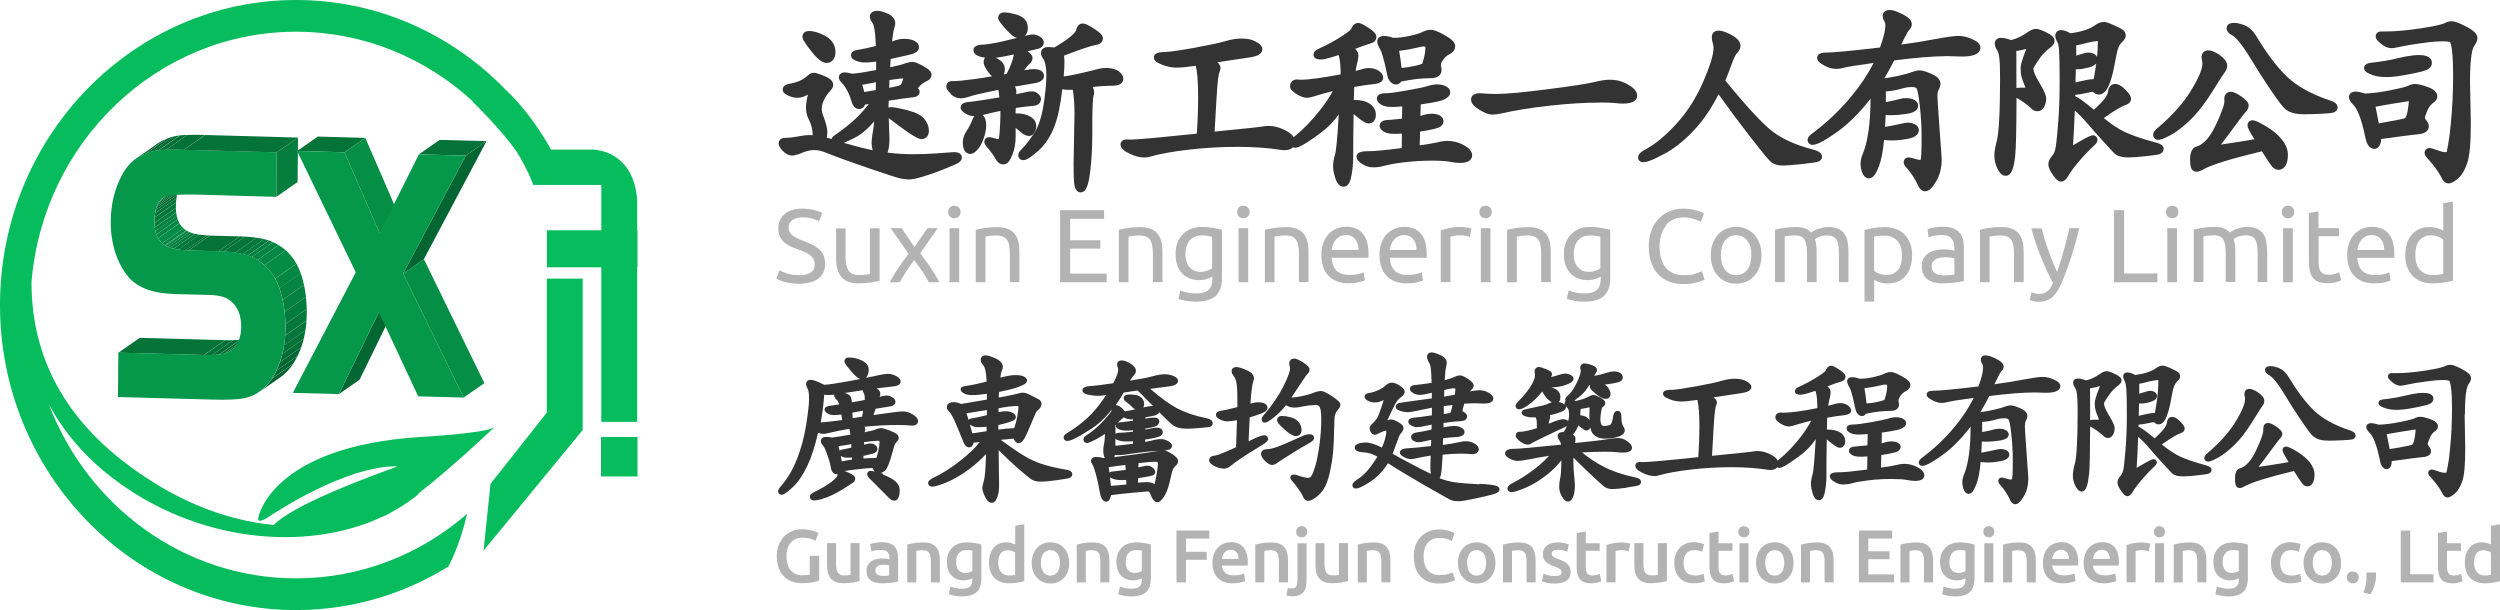 <?xml version="1.0" encoding="UTF-8"?>
<svg id="_图层_2" data-name="图层 2" xmlns="http://www.w3.org/2000/svg" xmlns:xlink="http://www.w3.org/1999/xlink" viewBox="0 0 245.88 60">
  <defs>
    <style>
      .cls-1 {
        fill: #036632;
      }

      .cls-1, .cls-2, .cls-3, .cls-4, .cls-5, .cls-6, .cls-7, .cls-8, .cls-9, .cls-10, .cls-11, .cls-12, .cls-13, .cls-14, .cls-15, .cls-16, .cls-17, .cls-18, .cls-19, .cls-20, .cls-21, .cls-22, .cls-23 {
        stroke-width: 0px;
      }

      .cls-2 {
        fill: #05974a;
      }

      .cls-3 {
        fill: #036733;
      }

      .cls-4 {
        fill: #04803f;
      }

      .cls-24 {
        clip-path: url(#clippath-2);
      }

      .cls-25 {
        isolation: isolate;
      }

      .cls-6, .cls-26 {
        opacity: .3;
      }

      .cls-7 {
        fill: #047d3d;
      }

      .cls-8 {
        fill: none;
      }

      .cls-9 {
        fill: #058f46;
      }

      .cls-10 {
        fill: #048742;
      }

      .cls-27 {
        opacity: .8;
      }

      .cls-28 {
        clip-path: url(#clippath-1);
      }

      .cls-29 {
        clip-path: url(#clippath-4);
      }

      .cls-11 {
        fill: #036934;
      }

      .cls-12 {
        fill: #047c3d;
      }

      .cls-13 {
        fill: #048440;
      }

      .cls-14 {
        fill: #058e45;
      }

      .cls-15 {
        fill: #047539;
      }

      .cls-16 {
        fill: #048b44;
      }

      .cls-17 {
        fill: #047338;
      }

      .cls-30 {
        clip-path: url(#clippath);
      }

      .cls-18 {
        fill: #036230;
      }

      .cls-19 {
        fill: #036d35;
      }

      .cls-31 {
        clip-path: url(#clippath-3);
      }

      .cls-20 {
        fill: #04783b;
      }

      .cls-21 {
        fill: #047137;
      }

      .cls-22 {
        fill-rule: evenodd;
      }

      .cls-22, .cls-23 {
        fill: #06bc5c;
      }

      .cls-32 {
        clip-path: url(#clippath-5);
      }
    </style>
    <clipPath id="clippath">
      <path class="cls-8" d="m24.81,33.04l-2.1,1.47c-.45.32-1.34.46-2.65.42l2.1-1.47c1.31.04,2.2-.1,2.65-.42Z"/>
    </clipPath>
    <clipPath id="clippath-1">
      <path class="cls-8" d="m16.23,24.13l2.1-1.47c.46.31,1.23.47,2.31.5l-2.1,1.47c-1.09-.03-1.86-.2-2.31-.5Z"/>
    </clipPath>
    <clipPath id="clippath-2">
      <path class="cls-8" d="m16.03,19.5l2.1-1.47c-.54.38-.82,1.13-.83,2.26s.33,1.97,1.03,2.38l-2.1,1.47c-.7-.41-1.04-1.2-1.03-2.38s.29-1.88.83-2.26Z"/>
    </clipPath>
    <clipPath id="clippath-3">
      <path class="cls-8" d="m13.41,15.58l2.1-1.47c.61-.43,1.35-.69,2.2-.8l-2.1,1.47c-.86.11-1.59.37-2.2.8Z"/>
    </clipPath>
    <clipPath id="clippath-4">
      <path class="cls-8" d="m15.62,14.78l2.1-1.47c.55-.06,1.37-.07,2.46-.04l-2.1,1.47c-1.09-.03-1.9-.01-2.46.04Z"/>
    </clipPath>
    <clipPath id="clippath-5">
      <path class="cls-8" d="m27.61,37.08l-2.1,1.47c.72-.5,1.31-1.27,1.76-2.28.52-1.16.79-2.49.81-3.98.01-1.35-.17-2.61-.55-3.8-.48-1.48-1.38-2.54-2.68-3.16-.73-.36-1.85-.57-3.36-.61l2.1-1.47c1.51.04,2.63.24,3.36.61,1.3.62,2.19,1.68,2.68,3.16.38,1.19.56,2.45.55,3.8-.01,1.49-.28,2.82-.81,3.98-.45,1.02-1.04,1.78-1.76,2.28Z"/>
    </clipPath>
  </defs>
  <g id="_图层_1-2" data-name="图层 1">
    <g>
      <g>
        <g class="cls-25">
          <polygon class="cls-17" points="11.64 34.69 13.74 33.23 22.15 33.46 20.05 34.92 11.64 34.69"/>
          <g class="cls-25">
            <g class="cls-30">
              <g class="cls-25">
                <path class="cls-21" d="m20.05,34.92l2.1-1.47c.28,0,.55,0,.79,0l-2.1,1.47c-.24,0-.51,0-.79,0"/>
                <path class="cls-19" d="m20.84,34.92l2.1-1.47c.27,0,.51-.03.72-.06l-2.1,1.47c-.22.03-.46.05-.72.06"/>
                <path class="cls-11" d="m21.57,34.87l2.1-1.47c.17-.02.33-.05.47-.09l-2.1,1.47c-.14.03-.3.06-.47.09"/>
                <path class="cls-1" d="m22.04,34.78l2.1-1.47c.13-.03.24-.07.34-.11l-2.1,1.47c-.1.04-.22.08-.34.11"/>
                <path class="cls-18" d="m22.38,34.67l2.1-1.47c.12-.05.23-.11.32-.17l-2.1,1.47c-.09.06-.2.12-.32.17"/>
              </g>
            </g>
          </g>
          <g class="cls-25">
            <g class="cls-28">
              <g class="cls-25">
                <path class="cls-10" d="m16.23,24.13l2.1-1.47s.04.03.06.04l-2.1,1.47s-.04-.03-.06-.04"/>
                <path class="cls-13" d="m16.29,24.17l2.1-1.47c.06.04.13.08.21.11l-2.1,1.47c-.07-.03-.14-.07-.21-.11"/>
                <path class="cls-4" d="m16.5,24.28l2.1-1.47c.08.04.16.07.25.1l-2.1,1.47c-.09-.03-.17-.06-.25-.1"/>
                <path class="cls-12" d="m16.74,24.38l2.1-1.47c.1.03.21.06.32.09l-2.1,1.47c-.12-.03-.22-.06-.32-.09"/>
                <path class="cls-20" d="m17.07,24.47l2.1-1.47c.14.03.29.06.46.09l-2.1,1.47c-.16-.02-.32-.05-.46-.09"/>
                <path class="cls-15" d="m17.53,24.55l2.1-1.47c.22.03.45.05.71.07l-2.1,1.47c-.26-.01-.49-.04-.71-.07"/>
                <path class="cls-21" d="m18.23,24.62l2.1-1.47c.1,0,.2,0,.31.01l-2.1,1.47c-.1,0-.21,0-.31-.01"/>
              </g>
            </g>
          </g>
          <g class="cls-25">
            <g class="cls-24">
              <g class="cls-25">
                <path class="cls-18" d="m16.03,19.5l2.1-1.47c-.15.11-.29.25-.4.41l-2.1,1.47c.11-.17.24-.31.4-.41"/>
                <path class="cls-1" d="m15.63,19.91l2.1-1.47c-.05.07-.09.15-.13.23l-2.1,1.47c.04-.08.08-.16.13-.23"/>
                <path class="cls-11" d="m15.5,20.14l2.1-1.47c-.04.07-.07.15-.1.23l-2.1,1.47c.03-.08.06-.16.1-.23"/>
                <path class="cls-19" d="m15.4,20.37l2.1-1.47c-.03.08-.06.17-.08.27l-2.1,1.47c.02-.09.05-.18.08-.27"/>
                <path class="cls-21" d="m15.32,20.64l2.1-1.47c-.03.1-.05.21-.07.33l-2.1,1.47c.02-.11.04-.22.07-.33"/>
                <path class="cls-15" d="m15.26,20.96l2.1-1.47c-.02.13-.04.28-.05.42l-2.1,1.47c0-.15.03-.29.05-.42"/>
                <path class="cls-20" d="m15.21,21.39l2.1-1.47c0,.12-.01.24-.01.36,0,.06,0,.12,0,.17l-2.1,1.47c0-.06,0-.11,0-.17,0-.13,0-.25.01-.36"/>
                <path class="cls-12" d="m15.2,21.92l2.1-1.47c0,.15.01.3.03.43l-2.1,1.47c-.02-.14-.03-.28-.03-.43"/>
                <path class="cls-4" d="m15.23,22.36l2.1-1.47c.01.13.03.25.06.37l-2.1,1.47c-.03-.12-.05-.24-.06-.37"/>
                <path class="cls-13" d="m15.29,22.72l2.1-1.47c.03.12.06.23.09.33l-2.1,1.47c-.04-.11-.07-.22-.09-.33"/>
                <path class="cls-10" d="m15.38,23.06l2.1-1.47c.05.13.1.26.16.37l-2.1,1.47c-.06-.11-.12-.24-.16-.37"/>
                <path class="cls-16" d="m15.55,23.43l2.1-1.47c.11.2.24.36.4.5l-2.1,1.47c-.16-.14-.29-.31-.4-.5"/>
                <path class="cls-10" d="m15.95,23.93l2.1-1.47c.08.07.17.13.26.19l-2.1,1.47c-.09-.06-.18-.12-.26-.19"/>
                <path class="cls-13" d="m16.21,24.12l2.1-1.47s.01,0,.02.01l-2.1,1.47s-.01,0-.02-.01"/>
              </g>
            </g>
          </g>
          <polygon class="cls-17" points="18.54 24.63 20.64 23.17 23.59 23.25 21.49 24.72 18.54 24.63"/>
          <g class="cls-25">
            <g class="cls-31">
              <g class="cls-25">
                <path class="cls-18" d="m13.41,15.58l2.1-1.47c.27-.19.57-.35.89-.48l-2.1,1.47c-.32.13-.62.29-.89.48"/>
                <path class="cls-1" d="m14.31,15.11l2.1-1.47c.2-.08.41-.15.64-.2l-2.1,1.47c-.22.05-.43.12-.64.2"/>
                <path class="cls-11" d="m14.94,14.91l2.1-1.47c.2-.05.4-.09.62-.12l-2.1,1.47c-.21.03-.42.07-.62.12"/>
                <path class="cls-19" d="m15.56,14.79l2.1-1.47s.04,0,.06,0l-2.1,1.47s-.04,0-.06,0"/>
              </g>
            </g>
          </g>
          <g class="cls-25">
            <g class="cls-29">
              <g class="cls-25">
                <path class="cls-19" d="m15.62,14.78l2.1-1.47c.2-.02.44-.04.71-.05l-2.1,1.47c-.27,0-.51.03-.71.05"/>
                <path class="cls-21" d="m16.32,14.74l2.1-1.47c.47-.02,1.06-.02,1.75,0l-2.1,1.47c-.69-.02-1.27-.02-1.75,0"/>
              </g>
            </g>
          </g>
          <g class="cls-25">
            <g class="cls-32">
              <g class="cls-25">
                <path class="cls-21" d="m21.49,24.72l2.1-1.47c.17,0,.34.01.5.02l-2.1,1.47c-.16,0-.33-.02-.5-.02"/>
                <path class="cls-15" d="m21.99,24.74l2.1-1.47c.42.02.8.06,1.15.11l-2.1,1.47c-.35-.05-.73-.09-1.15-.11"/>
                <path class="cls-20" d="m23.14,24.85l2.1-1.47c.26.04.5.08.72.14l-2.1,1.47c-.22-.05-.46-.1-.72-.14"/>
                <path class="cls-12" d="m23.86,24.98l2.1-1.47c.18.04.35.09.51.14l-2.1,1.47c-.16-.05-.33-.1-.51-.14"/>
                <path class="cls-4" d="m24.37,25.13l2.1-1.47c.14.05.27.1.39.15l-2.1,1.47c-.12-.05-.25-.11-.39-.15"/>
                <path class="cls-13" d="m24.76,25.28l2.1-1.47s.06.03.09.04c.16.08.31.16.46.25l-2.1,1.47c-.15-.09-.3-.17-.46-.25-.03-.01-.06-.03-.09-.04"/>
                <path class="cls-10" d="m25.32,25.57l2.1-1.47c.25.15.47.32.69.5l-2.1,1.47c-.21-.19-.44-.35-.69-.5"/>
                <path class="cls-16" d="m26,26.08l2.1-1.47c.42.37.78.82,1.06,1.33l-2.1,1.47c-.29-.52-.64-.96-1.06-1.33"/>
                <path class="cls-10" d="m27.07,27.41l2.1-1.47c.16.29.3.6.42.94l-2.1,1.47c-.12-.34-.26-.65-.42-.94"/>
                <path class="cls-13" d="m27.48,28.34l2.1-1.47s.03.09.05.14c.1.33.19.66.27,1.01l-2.1,1.47c-.07-.34-.16-.68-.27-1.01-.02-.05-.03-.09-.05-.14"/>
                <path class="cls-4" d="m27.8,29.49l2.1-1.47c.08.39.15.78.2,1.18l-2.1,1.47c-.05-.4-.11-.8-.2-1.18"/>
                <path class="cls-12" d="m27.99,30.67l2.1-1.47c.04.39.07.79.08,1.19l-2.1,1.47c0-.4-.04-.8-.08-1.19"/>
                <path class="cls-20" d="m28.07,31.86l2.1-1.47c0,.14,0,.28,0,.42,0,.24-.01.48-.03.72l-2.1,1.47c.02-.23.02-.47.03-.72,0-.14,0-.28,0-.42"/>
                <path class="cls-15" d="m28.05,33l2.1-1.47c-.02.33-.06.65-.11.96l-2.1,1.47c.05-.31.08-.63.11-.96"/>
                <path class="cls-21" d="m27.94,33.95l2.1-1.47c-.05.29-.1.58-.17.86l-2.1,1.47c.07-.28.13-.56.17-.86"/>
                <path class="cls-19" d="m27.77,34.81l2.1-1.47c-.07.28-.15.55-.24.81l-2.1,1.47c.09-.26.17-.53.24-.81"/>
                <path class="cls-11" d="m27.53,35.62l2.1-1.47c-.08.22-.16.43-.26.64-.03.07-.06.14-.1.21l-2.1,1.47c.03-.07.07-.14.1-.21.09-.21.18-.42.26-.64"/>
                <path class="cls-1" d="m27.17,36.47l2.1-1.47c-.14.28-.28.54-.44.78l-2.1,1.47c.16-.24.31-.5.44-.78"/>
                <path class="cls-18" d="m26.73,37.26l2.1-1.47c-.35.53-.76.96-1.22,1.29l-2.1,1.47c.46-.32.87-.75,1.22-1.29"/>
              </g>
            </g>
          </g>
          <path class="cls-2" d="m27.2,14.99l-.04,4.37-8.25-.23c-1.23,0-2.05.04-2.46.15-.83.25-1.25,1.07-1.26,2.46-.01,1.17.33,1.97,1.03,2.38.46.31,1.23.47,2.31.5l2.95.08c1.51.04,2.63.24,3.36.61,1.3.62,2.19,1.68,2.68,3.16.38,1.19.56,2.45.55,3.8-.01,1.49-.28,2.82-.81,3.98-.73,1.65-1.82,2.62-3.25,2.92-.7.13-1.76.17-3.17.13l-9.24-.25.04-4.37,8.41.23c1.34.04,2.24-.11,2.68-.44.65-.5.98-1.26.99-2.29.01-1.2-.36-2.08-1.11-2.64-.42-.33-1.1-.51-2.04-.53l-3.42-.09c-2.08-.06-3.57-.6-4.48-1.63-.56-.65-1-1.46-1.32-2.42-.31-.96-.47-2-.46-3.1.01-1.71.4-3.27,1.17-4.67.75-1.35,1.93-2.13,3.55-2.33.55-.06,1.37-.07,2.46-.04l9.13.25Z"/>
          <polygon class="cls-7" points="27.2 14.99 29.31 13.53 29.27 17.9 27.17 19.36 27.2 14.99"/>
          <polygon class="cls-17" points="18.07 14.74 20.18 13.28 29.31 13.53 27.2 14.99 18.07 14.74"/>
        </g>
        <g class="cls-25">
          <polygon class="cls-3" points="37.26 30.7 39.3 29.28 35.37 37.34 33.33 38.76 37.26 30.7"/>
          <polygon class="cls-9" points="39.65 26.91 41.69 25.49 47.64 37.68 45.6 39.1 39.65 26.91"/>
          <polygon class="cls-17" points="29.22 14.85 31.26 13.43 35.93 13.56 33.88 14.98 29.22 14.85"/>
          <polygon class="cls-14" points="33.88 14.98 35.93 13.56 39.37 21.5 37.33 22.92 33.88 14.98"/>
          <polygon class="cls-1" points="45.81 15.31 47.85 13.88 41.69 25.49 39.65 26.91 45.81 15.31"/>
          <polygon class="cls-17" points="41.2 15.18 43.24 13.76 47.85 13.88 45.81 15.31 41.2 15.18"/>
          <polygon class="cls-2" points="45.81 15.31 39.65 26.91 45.6 39.1 41.13 38.98 37.26 30.7 33.33 38.76 28.8 38.64 34.99 26.78 29.22 14.85 33.88 14.98 37.33 22.92 41.2 15.18 45.81 15.31"/>
        </g>
        <path class="cls-22" d="m41.04,55.24c-.07-.01-.13-.02-.19-.02.06,0,.13,0,.19.02Z"/>
        <g>
          <polygon class="cls-22" points="53.78 40.58 48.24 47.59 47.56 54.15 57.31 42.29 57.31 27.4 53.78 27.4 53.78 40.58"/>
          <path class="cls-22" d="m62.67,22.63v-2.93c-.04-.57-.13-1.08-.25-1.53h0c-.48-1.72-1.48-2.58-2.38-3.02,0,0,0,0,0,0-.02-.01-.04-.02-.07-.03,0,0,0,0,0,0-.85-.39-1.59-.41-1.7-.41h-4.07c-.82-1.46-2.37-3.92-4.43-5.85C44.48,3.39,37.18,0,29.12,0,13.06,0,0,13.46,0,30s13.06,30,29.12,30c5.48,0,10.61-1.57,14.99-4.29.93-1.82,1.49-3.71,1.83-5.17-4.55,3.96-10.42,6.34-16.82,6.34-11.04,0-20.5-7.1-24.31-17.1,1.43,2.62,3.46,5.08,6.19,7.18,8.28,6.38,19.12,7.39,26.63,3.85.32-.12.7-.32,1.12-.57.91-.51,1.76-1.09,2.54-1.74-.09.05-.18.1-.27.14,3.43-2.64,7.59-6.61,7.59-6.61-.98.61-7.32.95-7.32.95-14.58.95-15.86,7.84-15.86,7.84-.27.78.73.18.73.18,8.66-5.67,12.93-5.12,12.93-5.12-8.44,3.04-11.27,4.81-12.15,5.75-5.1-.48-10.05-2.61-14.65-6.13-6.34-4.85-9.21-10.91-9.19-17.79C4.25,13.96,15.48,3.12,29.12,3.12c6.66,0,12.75,2.59,17.37,6.84l-.02.03s2.81,2.71,4.34,4.93c.26.42.52.86.76,1.31,0,.02.01.03.02.05h0c.35.65.65,1.31.85,1.91h6.7v4.46h-5.35v3.64h5.35v15.2h3.53v-15.2h.03v-3.64h-.03Z"/>
          <rect class="cls-23" x="59.11" y="42.98" width="3.59" height="3.88"/>
        </g>
      </g>
      <g>
        <g class="cls-26">
          <path class="cls-5" d="m78.56,27.05c-.46,0-.86-.05-1.18-.16-.32-.11-.56-.21-.72-.3l-.3.82c.07.04.18.09.31.15.13.06.29.11.48.16.18.05.39.1.63.13.24.04.49.06.77.06.82,0,1.46-.17,1.92-.5.45-.33.68-.81.68-1.43,0-.33-.05-.62-.15-.85-.1-.23-.25-.44-.43-.61-.19-.17-.41-.32-.66-.44-.26-.12-.54-.25-.84-.37-.22-.08-.42-.16-.6-.25-.18-.08-.34-.17-.48-.27s-.24-.21-.32-.34c-.08-.13-.11-.29-.11-.48,0-.17.04-.32.11-.44.07-.13.17-.23.29-.31.12-.08.27-.14.43-.18.16-.04.34-.06.53-.06.37,0,.7.04.99.13.28.09.5.17.64.26l.32-.81c-.16-.11-.42-.21-.77-.3-.35-.09-.74-.14-1.17-.14-.74,0-1.33.17-1.75.52-.42.35-.63.83-.63,1.45,0,.3.05.56.15.77.1.21.23.39.4.55s.37.29.6.4c.23.11.48.21.74.3.22.08.44.16.64.25.2.08.38.18.54.29.16.11.28.25.37.4s.14.34.14.56c0,.71-.52,1.06-1.55,1.06Z"/>
          <path class="cls-5" d="m82.23,22.44v2.98c0,.36.04.69.11.99.07.3.2.55.37.77.17.22.4.39.67.51.28.12.62.18,1.03.18.47,0,.88-.03,1.24-.09.36-.06.65-.12.86-.17v-5.16h-.95v4.49s-.09.03-.17.04c-.08.01-.17.02-.26.03-.1.01-.2.02-.31.03-.11,0-.21.01-.32.01-.48,0-.83-.14-1.03-.42-.2-.28-.31-.74-.31-1.39v-2.78h-.95Z"/>
          <path class="cls-5" d="m87.51,27.76h.98c.07-.14.17-.31.28-.49s.23-.37.35-.57c.13-.19.26-.39.39-.58.14-.19.27-.38.4-.55.13.17.26.35.4.54.14.19.27.38.4.58.13.19.25.38.36.57.11.18.2.35.28.5h1.04c-.24-.47-.53-.95-.87-1.45-.34-.49-.68-.96-1.01-1.41l1.72-2.46h-1.01l-1.28,1.86-1.27-1.86h-1.07l1.76,2.52c-.33.44-.66.89-.99,1.37-.33.48-.61.95-.85,1.42Z"/>
          <rect class="cls-5" x="93.39" y="22.44" width=".95" height="5.32"/>
          <path class="cls-5" d="m100.26,27.76v-2.98c0-.36-.03-.69-.1-.99-.07-.3-.19-.56-.35-.77-.17-.21-.39-.38-.67-.5-.28-.12-.63-.18-1.05-.18-.47,0-.89.03-1.25.09-.36.06-.65.12-.87.17v5.16h.95v-4.49s.09-.02.17-.03c.08-.01.17-.03.27-.04.1-.01.2-.02.31-.03.11,0,.21-.01.32-.01.25,0,.46.03.63.1.17.06.31.17.41.31.1.14.18.33.22.56.04.23.07.51.07.84v2.78h.95Z"/>
          <polygon class="cls-5" points="108.59 21.52 108.59 20.67 104.26 20.67 104.26 27.76 108.84 27.76 108.84 26.91 105.25 26.91 105.25 24.45 108.22 24.45 108.22 23.63 105.25 23.63 105.25 21.52 108.59 21.52"/>
          <path class="cls-5" d="m114.33,27.76v-2.98c0-.36-.03-.69-.1-.99-.07-.3-.19-.56-.35-.77-.17-.21-.39-.38-.67-.5-.28-.12-.63-.18-1.05-.18-.47,0-.89.03-1.25.09-.36.06-.65.12-.87.17v5.16h.95v-4.49s.09-.02.17-.03c.08-.01.17-.03.27-.04.1-.01.2-.02.31-.03.11,0,.21-.01.32-.01.25,0,.46.03.63.1.17.06.31.17.41.31.1.14.18.33.22.56.04.23.07.51.07.84v2.78h.95Z"/>
          <path class="cls-5" d="m118.86,28.52c-.25.22-.66.34-1.22.34-.3,0-.59-.03-.86-.09-.28-.06-.51-.12-.7-.2l-.17.83c.22.07.48.14.77.19.3.05.61.08.95.08.86,0,1.5-.18,1.92-.55s.63-.96.63-1.78v-4.74c-.22-.05-.5-.11-.83-.18-.33-.06-.72-.1-1.16-.1-.4,0-.76.07-1.08.2-.32.13-.59.32-.81.55-.22.23-.39.51-.51.84-.12.32-.17.68-.17,1.07,0,.44.06.82.18,1.14.12.32.29.59.5.8.21.21.46.37.74.48.28.1.58.15.9.15s.59-.04.82-.13c.23-.09.39-.16.48-.21v.22c0,.49-.12.85-.37,1.07Zm.36-2.14c-.12.1-.29.18-.5.25-.21.07-.44.11-.69.11-.18,0-.36-.03-.54-.1-.17-.07-.33-.17-.46-.32-.13-.14-.24-.32-.32-.54-.08-.22-.12-.48-.12-.79,0-.55.14-1,.41-1.33.28-.33.67-.5,1.18-.5.27,0,.49.01.65.04s.29.05.38.08v3.11Z"/>
          <rect class="cls-5" x="121.81" y="22.44" width=".95" height="5.32"/>
          <path class="cls-5" d="m128.69,27.76v-2.98c0-.36-.03-.69-.1-.99-.07-.3-.19-.56-.35-.77-.17-.21-.39-.38-.67-.5-.28-.12-.63-.18-1.05-.18-.47,0-.89.03-1.25.09-.36.06-.65.12-.87.17v5.16h.95v-4.49s.09-.02.17-.03c.08-.01.17-.03.27-.04.1-.01.2-.02.31-.03.11,0,.21-.01.32-.01.25,0,.46.03.63.1.17.06.31.17.41.31.1.14.18.33.22.56.04.23.07.51.07.84v2.78h.95Z"/>
          <path class="cls-5" d="m134.24,27.58l-.13-.8c-.12.05-.29.11-.52.17-.23.06-.51.09-.84.09-.59,0-1.03-.14-1.31-.43-.28-.29-.44-.71-.48-1.26h3.64c0-.05,0-.11,0-.18v-.16c0-.91-.19-1.59-.57-2.04-.38-.45-.93-.67-1.65-.67-.31,0-.61.06-.9.17-.29.12-.55.29-.78.52-.22.23-.41.52-.54.87-.14.35-.2.76-.2,1.23,0,.4.05.77.16,1.11.11.34.27.63.49.87.22.25.5.44.83.58.34.14.74.21,1.2.21.37,0,.7-.03.99-.1.29-.07.49-.13.61-.19Zm-3.13-3.54c.06-.18.16-.33.27-.47.12-.14.26-.25.42-.33.17-.08.36-.13.58-.13.39,0,.69.14.91.41s.33.63.32,1.06h-2.64c.02-.18.06-.36.13-.54Z"/>
          <path class="cls-5" d="m140.32,25.18v-.16c0-.91-.19-1.59-.57-2.04-.38-.45-.93-.67-1.65-.67-.31,0-.61.06-.9.17-.29.12-.55.29-.78.52-.22.23-.41.52-.54.87-.14.35-.2.76-.2,1.23,0,.4.05.77.16,1.11.11.34.27.63.49.87.22.25.5.44.83.58.34.14.74.21,1.2.21.37,0,.7-.03.99-.1.29-.07.49-.13.61-.19l-.13-.8c-.12.05-.29.11-.52.17-.23.06-.51.09-.84.09-.59,0-1.03-.14-1.31-.43-.28-.29-.44-.71-.48-1.26h3.64c0-.05.01-.11.01-.18Zm-3.63-.59c.02-.18.06-.36.13-.54s.16-.33.27-.47c.12-.14.26-.25.42-.33.17-.08.36-.13.58-.13.39,0,.69.14.91.41s.33.63.32,1.06h-2.64Z"/>
          <path class="cls-5" d="m144.25,22.38c-.1-.02-.21-.03-.31-.04-.11-.01-.2-.02-.28-.02-.42,0-.79.04-1.12.11-.33.07-.61.15-.84.23v5.09h.95v-4.47c.05-.01.17-.04.34-.08.17-.04.35-.06.53-.06.27,0,.5.02.67.06.17.04.3.07.37.1l.16-.83s-.1-.03-.19-.05c-.09-.02-.18-.03-.28-.05Z"/>
          <rect class="cls-5" x="145.64" y="22.44" width=".95" height="5.32"/>
          <path class="cls-5" d="m152.52,27.76v-2.98c0-.36-.03-.69-.1-.99-.07-.3-.19-.56-.35-.77-.17-.21-.39-.38-.67-.5-.28-.12-.63-.18-1.05-.18-.47,0-.89.03-1.25.09-.36.06-.65.12-.87.17v5.16h.95v-4.49s.09-.02.17-.03c.08-.01.17-.03.27-.04.1-.01.2-.02.31-.03.11,0,.21-.01.32-.01.25,0,.46.03.63.1.17.06.31.17.41.31.1.14.18.33.22.56.04.23.07.51.07.84v2.78h.95Z"/>
          <path class="cls-5" d="m157.05,28.52c-.25.22-.66.34-1.22.34-.3,0-.59-.03-.86-.09-.28-.06-.51-.12-.7-.2l-.17.83c.22.07.48.14.77.19.3.05.61.08.95.08.86,0,1.5-.18,1.92-.55.42-.37.63-.96.63-1.78v-4.74c-.22-.05-.5-.11-.83-.18-.33-.06-.72-.1-1.16-.1-.4,0-.76.07-1.08.2-.32.13-.59.32-.81.55-.22.23-.39.51-.51.84-.12.32-.17.68-.17,1.07,0,.44.06.82.18,1.14.12.32.29.59.5.8.21.21.46.37.74.48.28.1.58.15.9.15s.59-.04.82-.13c.23-.09.39-.16.48-.21v.22c0,.49-.12.85-.37,1.07Zm.36-2.14c-.12.1-.29.18-.5.25-.21.07-.44.11-.69.11-.18,0-.36-.03-.54-.1-.17-.07-.33-.17-.46-.32-.13-.14-.24-.32-.32-.54-.08-.22-.12-.48-.12-.79,0-.55.14-1,.41-1.33.28-.33.67-.5,1.18-.5.27,0,.49.01.65.04.16.02.29.05.38.08v3.11Z"/>
          <path class="cls-5" d="m163.84,22.13c.21-.25.47-.43.77-.56.3-.13.64-.19,1.01-.19.18,0,.35.02.53.05.17.03.33.07.48.12.15.05.28.1.39.14.12.05.2.09.27.13l.29-.82s-.12-.07-.22-.12c-.11-.05-.25-.11-.42-.16-.17-.05-.38-.1-.61-.14-.23-.04-.5-.06-.79-.06-.46,0-.9.08-1.31.25-.41.16-.77.4-1.07.72-.31.31-.55.7-.73,1.16-.18.46-.27.99-.27,1.58s.08,1.12.24,1.58c.16.46.39.85.68,1.16.29.31.64.55,1.05.72.41.16.86.25,1.36.25.29,0,.55-.02.8-.05.25-.03.46-.08.64-.12.18-.05.34-.1.46-.15.12-.05.21-.09.26-.13l-.26-.82c-.15.07-.37.16-.67.26-.3.1-.68.14-1.13.14-.4,0-.74-.07-1.04-.2-.3-.14-.54-.33-.74-.58s-.35-.55-.44-.89c-.1-.35-.15-.73-.15-1.16s.06-.83.17-1.18c.11-.35.27-.65.49-.89Z"/>
          <path class="cls-5" d="m171.75,22.51c-.31-.13-.64-.2-1-.2s-.69.07-1,.2c-.31.13-.57.32-.79.57-.22.25-.39.54-.52.88-.12.34-.18.72-.18,1.14s.06.8.18,1.15c.12.34.29.63.52.88.22.25.49.43.79.57.31.13.64.2,1,.2s.7-.07,1-.2c.31-.13.57-.32.79-.57.22-.25.39-.54.52-.88s.18-.72.18-1.15-.06-.8-.18-1.14c-.12-.34-.29-.64-.52-.88-.22-.25-.49-.43-.79-.57Zm.1,4.02c-.27.35-.64.53-1.1.53s-.83-.18-1.1-.53c-.27-.35-.4-.83-.4-1.43s.13-1.07.4-1.43c.27-.35.64-.53,1.1-.53s.83.18,1.1.53c.27.35.4.83.4,1.43s-.13,1.08-.4,1.43Z"/>
          <path class="cls-5" d="m181.8,27.76v-2.98c0-.35-.03-.68-.08-.98-.05-.3-.15-.56-.3-.78-.15-.22-.35-.39-.61-.51-.26-.12-.59-.18-1-.18-.21,0-.41.02-.59.07-.18.04-.35.1-.5.15-.15.06-.28.12-.38.18-.1.06-.18.11-.22.14-.16-.18-.35-.31-.58-.4-.23-.09-.52-.14-.86-.14-.47,0-.88.03-1.24.09-.36.06-.65.12-.86.17v5.16h.95v-4.49s.08-.02.16-.03c.08-.01.17-.03.27-.04.1-.01.2-.02.31-.03s.21-.01.31-.01c.22,0,.41.04.56.11.15.07.26.18.35.33.09.15.14.34.18.56.03.22.05.49.05.81v2.78h.95v-2.98c0-.23-.01-.45-.04-.66-.03-.21-.07-.41-.12-.58.07-.07.22-.14.42-.23.21-.09.47-.13.79-.13.23,0,.42.04.57.11.15.07.26.18.35.33.09.15.14.34.17.56.03.22.05.49.05.81v2.78h.95Z"/>
          <path class="cls-5" d="m188.06,25.11c0-.43-.06-.82-.19-1.16-.13-.34-.31-.64-.54-.87-.23-.24-.51-.42-.84-.55-.33-.13-.7-.19-1.1-.19-.44,0-.83.03-1.17.1-.34.06-.62.12-.84.18v7.04h.95v-2.13c.12.07.29.15.53.23.23.08.51.12.81.12.38,0,.72-.07,1.02-.2.3-.14.55-.33.75-.57.2-.25.36-.54.46-.88.11-.34.16-.71.16-1.11Zm-1.07.76c-.05.23-.14.44-.27.61-.12.17-.28.31-.48.41-.19.1-.43.15-.7.15s-.5-.04-.72-.13c-.22-.09-.39-.18-.5-.28v-3.35c.1-.03.22-.05.38-.07.16-.02.38-.03.67-.03.51,0,.92.17,1.23.5.31.33.46.81.46,1.43,0,.27-.03.53-.08.76Z"/>
          <path class="cls-5" d="m192.09,24.63c-.07-.01-.15-.03-.24-.05-.09-.02-.19-.03-.29-.04-.1-.01-.2-.02-.3-.02-.3,0-.59.03-.86.09-.27.06-.51.16-.72.29-.2.13-.37.3-.49.51-.12.21-.18.46-.18.76s.05.57.15.79c.1.22.25.39.43.53s.4.23.65.29c.25.06.53.09.83.09.21,0,.42,0,.64-.03.21-.02.41-.04.6-.06s.35-.04.5-.07c.15-.02.26-.04.34-.06v-3.32c0-.3-.03-.57-.1-.82-.07-.25-.18-.46-.34-.64-.16-.18-.37-.32-.63-.42s-.58-.15-.97-.15c-.33,0-.64.03-.93.08-.29.05-.49.1-.61.16l.11.79c.12-.05.29-.09.53-.14.24-.04.51-.07.82-.07.25,0,.44.04.6.11.15.07.27.17.36.29.09.12.15.26.18.41.03.15.05.31.05.47v.27s-.08-.02-.14-.03Zm.14,2.37c-.12.03-.26.05-.43.06-.17.01-.37.02-.6.02-.37,0-.67-.07-.89-.2-.22-.13-.33-.37-.33-.71,0-.18.04-.33.13-.44.09-.11.2-.2.33-.27.13-.06.28-.11.44-.13.16-.02.31-.03.45-.03.22,0,.4.01.56.04.15.02.26.05.33.09v1.58Z"/>
          <path class="cls-5" d="m194.73,27.76h.95v-4.49s.09-.02.17-.03c.08-.01.17-.03.27-.04.1-.01.2-.02.31-.03.11,0,.21-.01.32-.01.25,0,.46.03.63.1.17.06.31.17.41.31.1.14.18.33.22.56.04.23.07.51.07.84v2.78h.95v-2.98c0-.36-.03-.69-.1-.99-.07-.3-.19-.56-.35-.77-.17-.21-.39-.38-.67-.5-.28-.12-.63-.18-1.05-.18-.47,0-.89.03-1.25.09-.36.06-.65.12-.87.17v5.16Z"/>
          <path class="cls-5" d="m200.44,28.89c-.12,0-.23-.02-.35-.05-.12-.03-.22-.06-.29-.1l-.17.77s.07.03.14.05c.06.02.14.04.21.06.08.02.16.03.24.04.08.01.16.02.24.02.28,0,.53-.03.75-.1.22-.07.42-.17.6-.32.18-.14.34-.33.49-.55.15-.22.29-.49.42-.79.35-.8.67-1.67.97-2.59.3-.92.57-1.89.82-2.89h-.98c-.17.74-.35,1.47-.54,2.17-.19.7-.42,1.41-.67,2.13-.16-.35-.32-.71-.47-1.08-.15-.37-.29-.75-.42-1.12-.13-.37-.25-.74-.35-1.09-.11-.35-.2-.68-.27-.99h-1.02c.25.94.55,1.87.93,2.79.37.92.77,1.78,1.2,2.6-.17.37-.36.65-.57.81-.21.17-.5.25-.88.25Z"/>
          <polygon class="cls-5" points="207.92 20.67 207.92 27.76 212.18 27.76 212.18 26.9 208.91 26.9 208.91 20.67 207.92 20.67"/>
          <rect class="cls-5" x="213.16" y="22.44" width=".95" height="5.32"/>
          <path class="cls-5" d="m222.98,24.77c0-.35-.03-.68-.08-.98-.05-.3-.15-.56-.3-.78-.15-.22-.35-.39-.61-.51-.26-.12-.59-.18-1-.18-.21,0-.41.02-.59.07-.18.04-.35.1-.5.15-.15.06-.28.12-.38.18-.1.06-.18.11-.22.14-.16-.18-.35-.31-.58-.4-.23-.09-.52-.14-.86-.14-.47,0-.88.03-1.24.09-.36.06-.65.12-.86.17v5.16h.95v-4.49s.08-.02.16-.03c.08-.01.17-.03.27-.04.1-.01.2-.02.31-.03.11,0,.21-.01.31-.01.22,0,.41.04.56.11.15.07.26.18.35.33.09.15.14.34.18.56.03.22.05.49.05.81v2.78h.95v-2.98c0-.23-.01-.45-.04-.66-.03-.21-.07-.41-.12-.58.07-.07.22-.14.42-.23.21-.09.47-.13.79-.13.23,0,.42.04.57.11.15.07.26.18.35.33.09.15.14.34.17.56.03.22.05.49.05.81v2.78h.95v-2.98Z"/>
          <rect class="cls-5" x="224.55" y="22.44" width=".95" height="5.32"/>
          <path class="cls-5" d="m230.04,23.24v-.8h-2.01v-1.65l-.95.16v4.74c0,.35.03.67.09.94.06.27.16.5.3.68.14.18.33.32.57.41.23.09.53.14.89.14.31,0,.58-.04.82-.11.24-.07.41-.13.5-.18l-.18-.79c-.07.03-.19.07-.36.14-.17.06-.4.1-.69.1-.16,0-.31-.02-.43-.06-.12-.04-.22-.11-.31-.21-.08-.1-.14-.23-.18-.41-.04-.17-.06-.39-.06-.66v-2.45h2.01Z"/>
          <path class="cls-5" d="m234.51,27.78c.29-.07.49-.13.61-.19l-.13-.8c-.12.05-.29.11-.52.17-.23.06-.51.09-.84.09-.59,0-1.03-.14-1.31-.43-.28-.29-.44-.71-.48-1.26h3.64c0-.05.01-.11.01-.18v-.16c0-.91-.19-1.59-.57-2.04-.38-.45-.93-.67-1.65-.67-.31,0-.61.06-.9.17-.29.12-.55.29-.78.52-.22.23-.41.52-.54.87-.14.35-.2.76-.2,1.23,0,.4.05.77.16,1.11.11.34.27.63.49.87.22.25.5.44.83.58.34.14.74.21,1.2.21.37,0,.7-.03.99-.1Zm-2.52-3.73c.06-.18.16-.33.27-.47.12-.14.26-.25.42-.33.17-.08.36-.13.58-.13.39,0,.69.14.91.41.22.28.33.63.32,1.06h-2.64c.02-.18.06-.36.13-.54Z"/>
          <path class="cls-5" d="m240.29,22.68c-.12-.07-.29-.15-.53-.23-.24-.08-.51-.12-.81-.12-.38,0-.72.07-1.02.2-.3.14-.55.33-.75.57-.2.25-.36.54-.46.88-.11.34-.16.72-.16,1.12,0,.43.06.82.19,1.16.13.34.3.64.54.87.23.24.51.42.84.55.33.13.7.19,1.1.19.44,0,.83-.03,1.18-.09.34-.06.62-.12.84-.18v-7.78l-.95.16v2.69Zm0,4.25c-.1.03-.23.05-.4.08-.17.02-.39.04-.65.04-.51,0-.92-.17-1.23-.51-.31-.34-.46-.82-.46-1.44,0-.27.03-.53.08-.77.05-.24.14-.44.27-.62.12-.17.28-.31.48-.41.19-.1.43-.15.7-.15s.5.04.72.13c.22.09.38.18.5.28v3.36Z"/>
        </g>
        <g class="cls-27">
          <path class="cls-5" d="m81.31,6.19c.27,0,.51-.12.66-.35.13-.19.2-.43.2-.72,0-.67-.34-1.22-.99-1.58-.59-.32-1.13-.49-1.62-.49-.44,0-.64.28-.64.56,0,.18.06.4.87,1.43.62.79,1.09,1.15,1.52,1.15Z"/>
          <path class="cls-5" d="m78.47,15.21c1.23-.6,1.93-.54,2.8-.18,1.09.44,2.51.95,4.21,1.53,1.72.59,2.72.91,3.04.98.33.07.63.11.89.11.27,0,.68-.08,1.3-.26.57-.17,1.28-.41,2.1-.74,1.11-.44,1.37-.57,1.47-.65.09-.06.32-.23.32-.5,0-.16-.08-.54-.77-.54l-1.81.13c-1.31.09-2.95.15-4.73-.08,0-.03.02-.05.03-.08.11-.34.16-.75.16-1.28l-.07-2.03c.15.12.42.32.93.7.69.51,1.17.85,1.49,1.03.38.23.61.33.8.33.35,0,.73-.22.73-.83,0-.38-.14-.76-.43-1.13-.29-.37-.84-.66-1.7-.88-1.07-.27-1.42-.3-1.6-.3-.1,0-.17.02-.24.04,0-.21,0-.43.02-.68,1.02-.16,1.82-.27,2.37-.33.58-.06.67-.37.67-.54,0-.2-.13-.35-.18-.33,0,0,.03-.08.21-.26.17-.18.4-.34.71-.48.27-.12.43-.35.43-.61,0-.29-.23-.52-.83-.86-.64-.36-.89-.4-1.05-.4-.19,0-.4.04-.65.12-.26.11-.78.24-1.54.41l.05-.82c1.59-.34,1.99-.45,2.15-.5.42-.14.63-.36.63-.66,0-.19-.09-.46-.5-.65-.48-.22-1.32-.23-1.9,0-.08.03-.16.06-.24.09.09-.89.17-1.2.21-1.3.07-.17.1-.33.1-.48,0-.29-.14-.7-.78-.98-1.23-.54-1.72-.11-1.72.29,0,.21.09.43.27.66.06.08.26.47.32,2.25-.59.16-1.18.29-1.74.38-.19.03-.7.1-.7.53,0,.36.38.51.55.57.43.17.91.2,1.92.06v.83c-1.11.21-1.89.33-2.35.36-.32-.09-.56-.13-.73-.13-.57,0-.59.43-.59.48,0,.23.16.42.29.55.4.42.73,1.03.96,1.83.17.62.51.74.76.74.13,0,.42-.05.57-.43.12-.02.24-.04.37-.07-.44.56-.85,1.03-1.25,1.41-.56.53-1.27,1.1-2.09,1.66-.21.12-.29.27-.31.38-.18-.05-.34-.09-.49-.13.04-.19.06-.38.06-.58,0-.36-.14-.9-.44-1.67-.07-.18-.11-.38-.11-.58,0-.55.29-1.17.85-1.8.19-.19.28-.37.28-.57,0-.46-.52-.73-.91-.88-.65-.26-.86-.3-.99-.3-.21,0-.4.08-.54.21-.28.26-.57.45-.84.57-.28.13-.68.24-1.21.34-.44.12-.48.41-.48.53,0,.36.41.53.6.62.61.26,1.12.28,1.84-.1.01,0,.02-.01.04-.02-.13.51-.19.92-.19,1.27,0,.45.1.86.29,1.2.24.47.37.98.37,1.52-.14-.01-.26-.02-.38-.02-.23,0-.59.05-1.12.15-.48.09-.88.13-1.21.13-.44,0-.64.27-.64.54,0,.22.13.46.43.76.52.53,1,.51,1.45.31Zm7.68-7.12l-.02.77c-.28.05-.66.11-1.13.19-.06-.24-.12-.48-.2-.71l1.35-.25Zm1.3.54l.03-.76c1.07-.16,1.24-.16,1.36-.15-.02.07-.04.16-.09.29-.08.24-.16.33-.21.36-.03.02-.21.1-1.1.27Zm-1.47,3.31c-.03.33-.07.61-.11.86-.1.56-.15.96-.15,1.21,0,.24.04.5.11.77-.8-.17-1.75-.41-2.84-.73.25-.1.59-.26,1.05-.49.66-.33,1.31-.87,1.93-1.62Z"/>
          <path class="cls-5" d="m102.37,5.19c0,.17.07.34.2.54.16.21.34.67.34,1.66,0,.85-.1,1.87-.29,3.03-.19,1.13-.49,2.02-.89,2.64-.41.65-.86,1.22-1.32,1.69-.18.18-.26.34-.26.52,0,.28.21.48.49.48.25,0,.6-.15,1.46-.9.66-.58,1.2-1.38,1.59-2.38.35-.89.61-2.13.79-3.69.36.07.74.06,1.03.05.11.6.17,1.4.17,2.39l-.09,4.84c0,1.57.05,1.99.09,2.18.1.45.3.68.6.68.57,0,.78-.77.94-2.01.14-1.13.21-2.37.21-3.67v-1.32c0-.55.01-1.09.04-1.63.03-.66.06-.8.06-.8.05-.12.08-.25.08-.39,0-.16-.03-.35-.15-.54.73-.09,1.4-.13,2.01-.13.92,0,1.01-.49,1.01-.69,0-.4-.36-.66-.48-.75h0c-.54-.38-1.48-.34-1.94-.22-1.53.4-2.68.65-3.44.75.05-.59.07-1.04.07-1.36,0-.26-.01-.49-.04-.69,1.61-.62,2.66-.97,3.13-1.05.63-.1.69-.48.69-.63,0-.3-.24-.57-.87-.97-.69-.45-.95-.51-1.12-.51s-.5.08-.64.64c-.04.17-.34.66-2.14,1.72-.22-.03-.43-.04-.62-.04-.51,0-.69.3-.69.56Z"/>
          <path class="cls-5" d="m93.51,9.26c.55.5,1.07.51,1.96.2.23-.08.89-.25,2.72-.62.03.14.07.37.1.74-1.49.25-2.44.39-2.83.43-.39.03-.98.09-.98.55,0,.3.28.5.52.64.26.15.54.22.84.23-.05.05-.1.1-.13.17-.21.55-.45,1-.7,1.37-.21.35-.32.7-.32,1.04,0,.98.48,1.13.77,1.13.2,0,.38-.11.66-.4.22-.23.42-.57.6-1.06.18-.47.27-.93.27-1.35,0-.6-.17-.89-.36-1.02.15-.03.33-.07.55-.13.45-.11.85-.2,1.21-.27,0,.15,0,.31,0,.48,0,.34-.02.81-.06,1.4-.05.73-.11.89-.11.89-.1,0-.24-.03-.41-.08-.25-.08-.4-.11-.52-.11-.28,0-.48.19-.48.46,0,.16.06.3.45.74.22.26.46.59.69.99.23.41.53.49.74.49.44,0,.69-.48.88-.95.21-.52.32-1.12.32-1.8v-.85c.5.44.66.56.74.61.2.13.39.19.57.19.12,0,.42-.04.59-.43.09-.19.13-.37.13-.55,0-.27-.11-.66-.64-.95-.36-.2-.84-.3-1.4-.29l.02-.53c.62-.1,1.2-.17,1.74-.21.68-.06.74-.53.74-.67s-.06-.36-.33-.56c-.32-.23-.63-.25-1.33-.08-.19.05-.44.1-.77.16,0-.14.01-.23.01-.28,0-.16-.05-.31-.14-.47l1.82-.31c.69-.09,1.04-.34,1.04-.75,0-.12-.04-.36-.34-.52-.16-.09-.38-.13-.69-.13-.12,0-.34.01-.94.11.32-.41.44-.53.48-.56.24-.2.36-.41.36-.63,0-.28-.23-.5-.48-.68.97-.21,1.09-.26,1.15-.28.4-.16.44-.46.44-.58,0-.17-.08-.42-.44-.61-.22-.12-.44-.18-.65-.18-.06,0-.2,0-.8.14.03-.03.06-.04.09-.07.15-.18.23-.42.23-.71,0-.36-.12-.67-.35-.9-.22-.21-.54-.37-1-.48-.42-.1-.73-.15-.93-.15-.47,0-.64.28-.64.53,0,.16.07.31.5.83.29.34.55.61.78.82.21.19.39.28.57.33-.18.04-.39.1-.62.15-1.18.3-2.09.47-2.69.51-.26,0-.97.03-.97.55,0,.44.52.59.69.64h0c.15.04.3.07.46.1-.1.11-.15.25-.15.43,0,.25.14.55.46.98.13.18.26.32.37.42-.63.11-1.21.2-1.75.27-1.19.16-1.65.19-1.82.19-.43,0-.54.02-.61.05-.2.07-.32.26-.32.5,0,.21.13.41.46.71Zm3.8-3.37h0s0,0,0,0h0Zm.85-.1c-.09-.05-.16-.07-.24-.1.34-.05.9-.14,1.8-.33-.1.55-.34,1.19-.72,1.91-.09.02-.18.03-.27.05.06-.16.1-.32.1-.5,0-.31-.12-.74-.68-1.02Z"/>
          <path class="cls-5" d="m110.21,14.2c0,.45.49.73.92.93.52.24.99.36,1.41.36.19,0,.36-.02.52-.07.98-.28,2.27-.52,3.85-.7,3.16-.37,6.58-.37,8.98.01.33.07.83.08,1.17-.15.04-.03.06-.07.09-.1.07.03.14.05.22.05.28,0,.77-.17,2.48-1.43.74-.54,1.35-1.16,1.82-1.85-.16,2.75-.28,3.64-.35,3.88-.14.48-.21.88-.21,1.21s.07.71.21,1.15c.07.21.27.87.82.87.59,0,.73-.81.79-1.16.1-.58.16-1.16.16-1.7,0-1.44.01-2.87.04-4.28.99.84,1.28.92,1.48.92.34,0,.71-.23.71-.86,0-.45-.22-.83-.64-1.1-.38-.24-.89-.36-1.53-.35l.04-1.28c.87-.15,1.52-.25,1.94-.28.25-.03.91-.12.91-.63,0-.25-.15-.48-.44-.68-.48-.33-1.19-.31-1.59-.17-.1.03-.33.1-.68.19.06-.38.12-.7.2-.97.04-.19.07-.38.07-.55s-.06-.43-.32-.66l.8-.29c.4-.14.66-.22.81-.27.3-.09.48-.32.48-.61s-.22-.53-.78-.9c-.62-.41-.85-.47-1.02-.47-.3,0-.54.22-.71.63-.02.03-.15.19-.9.68-.61.4-1.37.81-2.27,1.23-.14.06-.5.23-.5.57,0,.32.25.48.75.48.19,0,.56-.05,1.72-.44.1.3.19.86.2,1.9-1.81.35-3.13.53-3.95.53-.03,0-.11,0-.23-.02-.24-.02-.43.02-.57.14-.11.09-.23.25-.23.53,0,.32.31.56.65.77.7.44,1.13.38,1.49.28.8-.25,1.48-.44,2.05-.58-.26.51-.66,1.13-1.21,1.83-.8,1.03-1.67,1.93-2.58,2.67-.01,0-.02.02-.04.03-.15-.24-.41-.46-.81-.67-.56-.29-1.12-.44-1.67-.44-.19,0-.4.02-.63.07-.13.03-1.05.13-4.67.49l.18-3.14c.06-1.06.12-1.77.17-2.11.06-.45.11-.56.12-.58.08-.16.11-.29.11-.41,0-.23-.12-.42-.3-.58l3.21-.48c.36-.06,1.2-.2,1.2-.8,0-.34-.32-.57-.64-.75-.69-.39-1.84-.4-3.01-.04-.52.16-1.51.37-2.97.64-1.45.26-2.43.4-2.91.42-.45.01-1.13.03-1.13.54,0,.33.31.52.85.73.45.18.92.27,1.4.27.41,0,1.02-.06,1.87-.18.12.49.23,1.4.23,3.12,0,1.04-.04,2.24-.13,3.55-3.71.39-5.92.59-6.53.59l-.36-.02c-.43,0-.62.26-.62.53Z"/>
          <path class="cls-5" d="m136.41,7.29c.05.29.14.52.28.69.22.27.45.33.61.33.11,0,.34-.03.51-.29,1.06-.22,2.04-.33,2.9-.33.97,0,1.07-.56,1.07-.81,0-.14-.02-.27-.05-.38-.02-.06-.02-.09-.02-.11,0-.07.03-.24.24-.53.17-.24.36-.4.56-.5.5-.24.61-.58.61-.82,0-.36-.31-.68-1.04-1.09-.83-.46-1.15-.52-1.35-.52-.27,0-.52.06-.76.18-.27.15-.72.29-1.33.42-.59.13-1.14.2-1.62.19-1.2-.44-1.57-.02-1.57.36,0,.21.1.46.32.82.08.14.28.63.65,2.38Zm3.6-2.72c.14,0,.17.03.17.03,0,0,.01.03.01.09,0,.3-.05.64-.15,1.03-.11.42-.17.55-.16.55-.04.02-.22.1-.88.24-.43.09-.82.15-1.15.17-.06-.53-.14-1.09-.24-1.68.6-.07,1.11-.16,1.52-.26.62-.15.81-.17.86-.17Z"/>
          <path class="cls-5" d="m141.26,14.02c-.31.08-.86.17-1.63.27l.04-1.35c.39-.06.75-.12,1.08-.19.61-.13.8-.22.91-.29.27-.19.31-.43.31-.55,0-.14-.06-.41-.44-.59-.38-.17-.91-.17-1.36-.06l-.42.13s-.03,0-.05.01c.02-.53.02-.89.03-1.13,1.64-.23,2.08-.38,2.27-.47.17-.08.63-.3.63-.71,0-.19-.08-.45-.48-.63-.44-.2-1.01-.23-1.79.02-.32.1-1,.24-2.02.42-1.01.18-1.69.27-2.02.27-.22,0-.9,0-.9.53,0,.25.17.46.49.63.41.21.97.23,2,.14l-.02,1.2c-1,.11-1.33.13-1.43.13-.7.03-.77.42-.77.58,0,.33.33.52.45.59.37.21,1,.23,1.74.17l-.02,1.42c-1.6.21-2.68.31-3.2.31-.49,0-1.24,0-1.24.54,0,.34.32.57.59.74.33.21.69.31,1.06.31.33,0,.66-.04.99-.13.48-.14,1.17-.27,2.06-.37.89-.1,1.79-.16,2.65-.16s1.47.04,1.82.11c1.91.38,2.2-.28,2.2-.63,0-.56-.64-.91-.85-1.02h0c-.49-.27-1.03-.4-1.61-.4-.29,0-.63.05-1.04.16Z"/>
          <path class="cls-5" d="m157.34,10.08c.64,0,1.12.02,1.44.05.36.04.63.06.83.06.94,0,1.41-.27,1.41-.79,0-.5-.51-.86-.9-1.08-.53-.32-1.13-.48-1.79-.48-.42,0-.94.08-1.57.24-.58.15-2.09.38-4.49.69-2.4.31-4.12.47-5.13.47-.49,0-.96-.02-1.38-.06-.42-.04-.7.02-.89.18-.12.11-.19.27-.19.44,0,.34.26.65.84,1.01.5.31.91.46,1.23.46.28,0,.57-.04.85-.1,1.4-.32,3.02-.58,4.84-.78,1.82-.2,3.46-.3,4.9-.3Z"/>
          <path class="cls-5" d="m161.63,15.95c.26,0,.74-.1,2.14-.86,1.02-.56,2.02-1.38,2.98-2.44.84-.92,1.6-2.05,2.27-3.38.97,1.36,1.98,2.72,3.02,4.06,1.6,2.06,1.98,2.47,2.13,2.59.28.24.67.36,1.15.36.41,0,1.02-.05,1.88-.14,1.13-.13,1.4-.18,1.52-.21.42-.12.48-.37.48-.51,0-.48-.62-.64-.92-.72h0c-1.67-.44-3.01-1.04-3.99-1.8-.97-.76-2.52-2.43-4.6-4.98.18-.42.38-.93.59-1.52.31-.86.48-1.09.54-1.15.24-.25.36-.49.36-.73,0-.4-.29-.76-.9-1.09-1.5-.82-1.92-.25-1.92.2,0,.21.03.42.1.63.04.14.07.29.07.45,0,.66-.34,1.78-1.02,3.34-.68,1.57-1.56,2.95-2.62,4.11-1.06,1.16-2.06,2-2.98,2.49-.42.22-.8.47-.8.84,0,.23.17.47.54.47Z"/>
          <path class="cls-5" d="m178.29,14.24c.3,0,.86-.16,2.54-1.37,1.02-.74,2.08-1.8,3.14-3.16,0,2.42-.27,4.26-.78,5.47-.13.31-.2.61-.2.91s.05.58.15.85c.18.5.47.6.67.6.48,0,.76-.59,1-1.22.23-.62.39-1.45.49-2.55.66.08,1.49.06,2.36-.12.26-.06,1.06-.22,1.06-.85,0-.16-.06-.44-.46-.61-.38-.16-.64-.18-1.47.02-.29.07-.76.16-1.39.27.02-.45.04-.84.06-1.17.53.04,1.02.03,1.98-.1.3-.04,1.21-.17,1.21-.81,0-.16-.06-.44-.47-.62-.4-.17-.92-.16-1.29-.06-.3.09-.77.2-1.41.32,0-.29,0-.65,0-1.05.51-.03,1.12-.14,1.84-.35.41-.1.99-.13,1.17.03.03.04.17.29.32,1.66.12,1.09.18,2.08.18,2.95s0,1.5-.03,1.87c-.02.47-.07.58-.08.58-.09,0-.26-.02-.54-.11-.39-.12-.53-.14-.62-.14-.28,0-.49.2-.49.48,0,.18.1.36.36.63.15.16.33.4.55.73.21.33.37.62.48.87.18.41.42.62.72.62.36,0,.69-.3,1.1-1,.35-.6.53-1.31.53-2.12,0-.05,0-.19-.21-3-.17-2.3-.21-3.03-.21-3.24,0-.25.04-.46.11-.6.13-.26.19-.46.19-.62,0-.58-.69-.88-.92-.98-.53-.23-.88-.33-1.12-.33s-.48.06-.7.15c-.73.26-1.66.47-2.78.63.3-.49.62-1.08.97-1.76,2.19-.28,3.97-.42,5.27-.42l1.4.04c.5,0,.88-.05,1.18-.15.55-.19.63-.53.63-.72,0-.42-.44-.68-.83-.85h0c-.45-.2-.9-.31-1.34-.31-.41,0-1.2.11-2.43.34-.99.19-2.06.36-3.19.51.55-1.15.72-1.37.75-1.4.24-.22.29-.45.29-.6,0-.47-.51-.78-.95-1-.56-.28-.95-.4-1.22-.4-.51,0-.69.3-.69.56,0,.2.06.4.19.6.03.04.07.15.07.38,0,.48-.18,1.2-.53,2.15-2.8.33-4.59.5-5.33.5-.7,0-.85.29-.85.53,0,.31.29.53.73.76.77.4,1.29.37,2.03.17.19-.05.83-.17,2.79-.44-.56,1.11-1.31,2.24-2.24,3.35-1.11,1.33-2.35,2.5-3.67,3.49-.38.28-.58.48-.58.73,0,.28.21.49.49.49Z"/>
          <path class="cls-5" d="m202.51,5.04c.04.47.06,1.47.06,2.98s-.05,2.94-.16,4.25c-.13,1.62-.22,2.21-.27,2.42-.07.27-.17.48-.31.64-.24.28-.37.56-.37.83s.13.59.42,1.01c.34.5.57.69.83.69.33,0,.55-.3.69-.53.22-.39.57-.87,1.04-1.42.47-.56.98-1.09,1.53-1.6.2-.2.32-.35.32-.55,0-.26-.19-.45-.45-.45-.14,0-.31,0-1.95.98.07-1.11.13-2.25.17-3.41.39.32.82.77,1.3,1.33.42.49.93,1.07,1.53,1.73.81.89,1,1.08,1.07,1.15.15.14.34.24.58.3.42.12.99.14,2.52-.03,1-.11,1.23-.16,1.33-.2.38-.14.41-.43.41-.52,0-.4-.47-.53-.67-.59h0c-1.39-.37-2.46-.74-3.2-1.09-.62-.3-1.3-.75-2.02-1.35,1.28-.9,1.86-1.19,2.12-1.27.49-.15.56-.46.56-.63,0-.24-.16-.49-.55-.89-.38-.38-.7-.56-1.01-.56-.15,0-.65.06-.71.81-.02.21-.23.71-1.38,1.72-.98-.82-1.51-1.18-1.84-1.33,0-.04,0-.09,0-.13.34-.03.69-.09,1.04-.17.58-.13.71-.14.72-.13.15.18.35.27.57.27.63,0,.94-.79,1.04-1.05.22-.56.39-1.25.53-2.04.13-.74.24-1.25.35-1.52.09-.23.2-.41.33-.52.17-.15.39-.38.39-.67,0-.22-.1-.42-.27-.56-.08-.06-.25-.17-.87-.45-.64-.29-.86-.33-1-.33-.28,0-.55.09-.81.28-.55.41-1.38.69-2.48.83-1.12-.62-1.5-.17-1.5.24,0,.18.07.38.21.64.05.08.13.3.17.86Zm2.93,1.6c.15-.04.52-.15.73-.4,0,.06-.02.13-.03.19-.13.93-.2,1.25-.23,1.35-.39.01-.97.12-1.78.33l.03-1.3c.32.02.7-.02,1.27-.18Zm.56-1.31c-.16-.11-.36-.16-.62-.16-.14,0-.4.04-1.18.31,0-.38,0-.72,0-1.02.24-.04.47-.09.69-.15.29-.08.59-.15.9-.21.25-.04.42-.06.54-.07,0,.01,0,.02,0,.03,0,.47-.03.99-.08,1.54-.04-.09-.12-.19-.25-.27Z"/>
          <path class="cls-5" d="m196.15,15.33c0,.42.1.83.29,1.23.15.31.4.73.82.73.64,0,.83-.96.94-1.99.08-.77.12-2.64.13-5.67.04.02.07.04.1.05.09.05.29.16.68.44.39.28.55.43.62.5.24.27.49.32.66.32s.47-.06.68-.48c.12-.23.18-.5.18-.77,0-.21-.08-.57-.68-1.57-.5-.83-.58-1.18-.58-1.32,0-.05,0-.09,0-.09,0-.02.06-.13.37-.61.25-.38.47-.68.67-.88.2-.2.39-.38.58-.51.12-.08.46-.34.46-.71,0-.34-.33-.57-.82-.82h0c-.48-.23-.79-.34-1.02-.34-.25,0-.53.12-.87.37-.51.36-1.04.6-1.56.73-1.3-.49-1.61-.04-1.61.34,0,.21.08.43.25.69.05.08.15.28.2.75.05.41.07,1.09.07,2.03,0,3.38-.12,5.49-.36,6.27-.13.48-.2.93-.2,1.32Zm2.16-10.31c.33-.05.65-.12.98-.21-.5,1.27-.56,1.69-.56,1.91,0,.32.03.61.1.86.06.24.16.5.28.79.05.11.08.19.1.25-.03,0-.07,0-.12,0-.5,0-.64.01-.71.03-.02,0-.04,0-.06.01,0-1.08,0-2.3-.01-3.64Z"/>
          <path class="cls-5" d="m219.52,3.46c.3.16.87.7,1.88,2.38.54.9,1.17,1.88,1.86,2.91.96,1.41,1.26,1.75,1.4,1.89.24.23.54.39.88.48.31.08.69.12,1.12.12.41,0,.95-.02,1.63-.05,1.02-.05,1.19-.1,1.3-.16.21-.11.32-.27.32-.45,0-.46-.54-.64-.73-.69-1.82-.61-3.24-1.39-4.22-2.32-1-.95-2.03-2.31-3.06-4.04-.33-.53-.72-.89-1.16-1.05-.41-.16-.75-.23-1.03-.23-.67,0-.72.41-.72.53,0,.38.38.6.52.68Z"/>
          <path class="cls-5" d="m223.61,16.52c.35.28.88.27,1.2-.27.14-.24.21-.59.21-1.05s-.19-.97-.58-1.46c-.36-.46-.87-.9-1.53-1.29-.9-.54-1.19-.62-1.37-.62-.28,0-.49.2-.49.48,0,.14.05.3.17.53.07.13.23.42.5.86-1.17.2-2.27.37-3.29.52.38-.48.79-1.03,1.23-1.63.87-1.2,1.11-1.48,1.18-1.55.21-.2.32-.43.32-.66,0-.28-.2-.53-.72-.89-.46-.32-.78-.46-1.04-.46-.29,0-.64.18-.64.73l.02.17c0,.21-.11.81-.88,2.42-.56,1.18-1.19,1.87-1.86,2.06-.42.11-.64.54-.64,1.28,0,.29.02.52.06.69.08.38.35.51.58.51.19,0,.42-.08.74-.27.85-.46,2.77-1.04,5.68-1.74.14.22.31.49.51.8.4.61.54.77.64.84Z"/>
          <path class="cls-5" d="m212.28,13.75c.18,0,.46-.06,1.25-.49.57-.31,1.21-.81,1.92-1.5.71-.68,1.42-1.61,2.13-2.74.89-1.43,1.13-1.79,1.2-1.87.18-.22.27-.45.27-.68,0-.36-.24-.7-.73-1.05-1.11-.78-1.78-.5-1.79.24,0,.08.02.19.05.32.02.08.03.18.03.3,0,.37-.2,1.13-1.14,2.66-.77,1.25-1.89,2.49-3.32,3.69-.18.15-.38.35-.38.62,0,.29.21.5.51.5Z"/>
          <path class="cls-5" d="m233.28,7.36h0c.4.15.88.22,1.44.22s1.27-.09,2.19-.27c1.25-.24,1.59-.36,1.74-.43.44-.2.53-.48.53-.69,0-.81-1.08-1.02-3.38-.46-.79.2-1.66.34-2.58.44-.47.05-.71.22-.71.52,0,.35.37.51.78.66Z"/>
          <path class="cls-5" d="m232.67,13.65c.05.25.13.46.25.64.2.29.43.35.59.35s.43-.06.59-.47c.06-.14.09-.3.09-.5,1.93-.27,3.14-.42,3.6-.46.9-.07,1.09-.47,1.09-.79,0-.2-.09-.4-.28-.63-.1-.12-.11-.2-.11-.24,0-.02.03-.14.23-.64.14-.35.35-.62.62-.82.31-.2.37-.44.37-.61,0-.61-.76-.86-1.01-.95-.55-.19-.92-.27-1.16-.27-.26,0-.51.07-.75.2-.05.03-.33.14-1.66.41-.95.19-1.79.3-2.52.33-.42-.13-.71-.19-.93-.19-.48,0-.66.29-.66.54,0,.23.14.46.46.79.3.31.75,1.13,1.18,3.3Zm4.16-2.95c-.06.43-.13.64-.18.74-.09.18-.11.18-.11.18-.02.01-.17.07-.86.2-.45.09-1.03.19-1.72.31-.12-.64-.23-1.18-.32-1.63.5-.1,1.13-.21,1.86-.33.9-.15,1.26-.2,1.41-.22,0,.19-.03.44-.08.75Z"/>
          <path class="cls-5" d="m234.19,4.32c.34.28.69.42,1.05.42.09,0,.28-.02.96-.17.48-.1,1.17-.22,2.07-.34,1.94-.27,2.6-.14,2.69-.09,0,0,.14.15.21.92.07.68.1,1.45.1,2.28s-.02,1.7-.06,2.53c-.04.84-.1,1.64-.18,2.41-.07.76-.16,1.4-.25,1.91-.11.61-.15.76-.13.76h0s-.07.01-.22.01c-.05,0-.27-.02-.99-.28-.21-.08-.37-.12-.49-.12-.28,0-.49.2-.49.47,0,.18.1.35.38.65.58.64,1.01,1.25,1.29,1.8.21.46.49.56.7.56.24,0,.51-.14.91-.47.36-.3.66-.8.91-1.51.24-.69.36-1.98.36-3.97l-.08-4.02c0-2.58.25-3.31.4-3.53.23-.33.33-.57.33-.78,0-.41-.35-.76-1.13-1.16-.88-.45-1.19-.51-1.37-.51-.25,0-.48.05-.67.16-.15.09-.66.27-2.36.53-1.33.2-2.47.31-3.39.31-.36,0-.57,0-.65.01-.26.03-.44.23-.44.49,0,.21.13.39.55.73Z"/>
        </g>
        <g class="cls-27">
          <path class="cls-5" d="m86.88,46.61c-.09-.03-.17-.07-.25-.09.12-.03.25-.1.38-.2.13-.1.3-.32.56-1.15.18-.58.3-1,.37-1.26.06-.21.16-.38.29-.5.07-.06.16-.16.16-.35,0-.11-.04-.27-.24-.41-.07-.05-.21-.13-.68-.32-.37-.15-.63-.22-.81-.22s-.38.05-.59.15c-.08.04-.31.11-1.03.25.01-.06.02-.11.04-.14.05-.14.02-.27-.06-.4,1.07-.11,2.16-.17,3.23-.17.57,0,1.01.02,1.3.05.29.03.48,0,.6-.12.09-.08.14-.19.14-.31,0-.3-.3-.53-.53-.67-.31-.19-.64-.29-.98-.29-.28,0-1.22.12-2.87.36l.21-.62,1.32-.21c.16-.02.63-.09.63-.46,0-.14-.06-.33-.35-.48-.18-.1-.36-.15-.53-.15-.08,0-.24.02-.68.12.05-.1.07-.2.07-.3,0-.21-.12-.39-.37-.52.64-.08,1.2-.15,1.67-.2.19-.02.7-.09.7-.47,0-.32-.35-.5-.47-.56-.26-.13-.51-.2-.76-.2-.23,0-.52.04-.9.12-.33.08-.76.17-1.29.27.05-.05.11-.12.15-.21.08-.17.13-.37.13-.58,0-.28-.12-.67-.71-.93-.4-.19-.82-.28-1.24-.28-.32,0-.44.2-.44.37,0,.13.05.26.67.99.37.44.65.68.89.76-.31.06-.64.12-1.01.19-1.21.22-2.06.35-2.53.38-.84-.44-1.17-.49-1.35-.49-.3,0-.44.2-.44.4,0,.15.06.32.18.53.03.06.11.27.11.95,0,.53-.1,1.4-.29,2.59-.19,1.18-.49,2.3-.9,3.33-.4,1.02-.93,1.92-1.6,2.69-.18.2-.25.34-.25.47,0,.19.14.34.33.34s.45-.13,1.13-.76c.51-.48.99-1.19,1.42-2.1.4-.84.75-1.93,1.05-3.24.28.1.41.11.49.11.15,0,.31-.02.48-.07.68-.16,1.39-.3,2.11-.43.04.18.08.37.1.58-.77.14-1.38.23-1.81.28-.21-.04-.41-.06-.59-.06-.49,0-.51.35-.51.42,0,.15.08.29.24.46.03.03.15.19.39.86.18.51.29.87.32,1.1.04.28.1.47.19.6.14.2.29.28.51.22-.01.05-.02.1-.02.16,0,0-.02.17-.58.6-.43.33-1.03.68-1.8,1.06-.22.11-.33.25-.33.41,0,.04.01.36.44.36.15,0,.39-.04.72-.13.32-.09.69-.23,1.1-.43.4-.2.82-.43,1.25-.71.43-.28.68-.44.75-.49.13-.1.2-.24.2-.39,0-.23-.23-.38-.57-.55-.19-.09-.34-.15-.47-.19.3-.06.7-.12,1.2-.17.81-.09,1.3-.13,1.45-.13.09,0,.12.03.13.06.03.06.09.18.18.29-.21-.06-.31-.07-.38-.07-.25,0-.36.17-.36.32s.09.27.16.35c.03.03.11.12.94.95l1.03,1.03c.19.19.36.28.53.28.12,0,.33-.05.45-.38.06-.17.09-.39.09-.66,0-.31-.14-.6-.41-.85-.25-.23-.66-.46-1.27-.69Zm-1.99-6.21l-.1.58c-.37.06-.68.11-.93.15l-.02-.55c.35-.07.7-.13,1.05-.18Zm.16-1.06l-1.27.23c0-.07-.01-.14-.02-.21-.03-.27-.13-.46-.3-.55-.09-.05-.21-.1-.37-.16.47-.08,1.06-.17,1.75-.27.02.11.06.22.14.34.01.02.07.12.07.46,0,.05,0,.11,0,.16Zm-2.71.03s.11.11.19.41l-.91.13c-.17.03-.52.08-.52.37,0,.23.24.35.34.41.3.16.64.17,1.3.08l.1.54c-.86.12-1.57.2-2.12.24.18-.97.29-1.88.34-2.72.28.02.52.04.99-.02,0,.02,0,.04,0,.07,0,.22.17.38.3.49Zm.13,4.51c.3-.03.72-.1,1.26-.2v.34c-.26.07-.56.13-.88.19-.14.02-.22.06-.27.12-.03-.15-.07-.3-.11-.45Zm.28.99c.13.1.33.14.61.14.15,0,.29,0,.44-.01v.2c-.33.05-.68.11-1.01.18-.03-.17-.06-.35-.1-.54.02.01.04.03.06.04Zm2.17-.03c.95-.22,1.05-.26,1.1-.29.17-.08.28-.23.28-.4,0-.1-.04-.28-.27-.42-.14-.08-.28-.12-.41-.12-.07,0-.21.02-.64.12,0-.07,0-.16.01-.25.72-.09,1.17-.13,1.32-.13.09,0,.15,0,.18.01,0,.03.01.09.01.18,0,.19-.04.49-.13.88-.12.51-.17.62-.21.62-.44,0-.85.02-1.24.05v-.25Z"/>
          <path class="cls-5" d="m104.86,46.2c-1.02-.18-1.84-.38-2.44-.58-.59-.2-1.19-.48-1.78-.84-.54-.32-1.28-.84-2.22-1.52.41-.04.83-.08,1.27-.12.1.23.25.44.49.44.27,0,.46-.26.57-.45.14-.23.33-.66.61-1.33.27-.66.43-1.04.5-1.18.06-.12.14-.22.26-.32.2-.17.31-.36.31-.56,0-.13-.04-.37-.34-.5l-.66-.34c-.67-.36-.89-.32-1.39-.17-.18.05-.79.18-1.81.37,0-.19.01-.37.03-.55.74-.15,1.36-.3,1.83-.47.68-.24.92-.41.92-.66,0-.23-.24-.35-.34-.4-.17-.09-.44-.13-.84-.13-.32,0-.8.08-1.45.25.05-.39.1-.53.12-.59.09-.19.13-.35.13-.49,0-.32-.25-.6-.74-.82-.44-.19-.74-.29-.94-.29-.37,0-.5.23-.5.42,0,.18.08.36.25.55.1.11.17.28.22.52.05.23.09.6.12,1.09-.88.22-1.49.35-1.81.39-.42.06-.75.1-.75.38,0,.19.18.31.35.4.34.19.9.22,2.23.03v.57l-2.54.43c-.26-.12-.51-.18-.73-.18-.62,0-.67.38-.67.5,0,.16.09.32.28.49.06.06.2.23.45.77.2.44.5,1.17.91,2.18.05.13.22.51.56.51.16,0,.36-.09.43-.46.19-.02.4-.05.61-.07-.43.55-1.03,1.14-1.8,1.75-.97.78-1.92,1.38-2.82,1.8-.24.13-.46.27-.46.49,0,.17.13.35.41.35.16,0,.48-.04,1.41-.42.67-.28,1.42-.71,2.21-1.29.6-.44,1.16-.95,1.67-1.5-.03.87-.06,1.48-.09,1.81-.04.41-.09.73-.16.95-.08.26-.12.47-.12.62,0,.17.08.41.25.78.12.27.33.64.66.64.26,0,.46-.2.59-.61.1-.31.15-.66.15-1.02,0-.34,0-.84-.02-1.51-.01-.53-.02-1.21-.02-2.03.63.63,1.23,1.19,1.78,1.68.69.6,1.13.97,1.35,1.13.25.19.59.28.99.28.36,0,.89-.05,1.57-.14.91-.13,1.13-.18,1.22-.2.29-.1.33-.28.33-.38,0-.24-.2-.4-.59-.46Zm-6.66-4.4c.31-.07.63-.15.95-.25.51-.16.76-.28.76-.52s-.24-.39-.32-.43c-.29-.17-.72-.21-1.38-.07v-.38c.8-.15,1.41-.22,1.82-.22.1,0,.13.02.14.08,0,.2-.04.51-.11.91-.06.36-.16.76-.31,1.19-.5.02-1.02.06-1.56.14v-.44Zm-1.14-1.48v.51c-.86.21-1.18.28-1.31.29-.16.02-.39.04-.49.18-.07-.25-.14-.46-.21-.65.4-.07,1.07-.18,2.01-.32Zm-1.52,1.53c.3.19.72.2,1.49.12v.44c-.34.05-.8.12-1.4.21-.08-.32-.16-.61-.24-.87.04.03.09.07.15.1Z"/>
          <path class="cls-5" d="m115.31,44.68c-.34-.24-.61-.36-.83-.38.22,0,.79-.04.79-.45,0-.23-.22-.38-.41-.48-.42-.23-.8-.22-1.24-.12-.35.08-.68.16-.99.21v-.23c.34-.05.64-.1.9-.16.44-.1.58-.17.65-.23.15-.12.18-.25.18-.34,0-.13-.06-.44-.62-.44-.1,0-.31.02-1.1.19v-.1c.49-.07.8-.14.96-.2.37-.13.42-.38.42-.51,0-.11-.05-.37-.54-.37-.17,0-.44.03-.83.1v-.13l.67-.12c.17-.03.58-.11.69-.38.62.62,1.02,1,1.19,1.15.2.17.42.3.66.37.45.13,1.09.13,2.2.03.77-.07.89-.09.95-.11.17-.05.26-.18.26-.35,0-.35-.42-.46-.57-.49-1.13-.22-2.12-.56-2.95-.99-.73-.39-1.61-1.03-2.62-1.91l1.64-.21c.54-.06,1.09-.17,1.09-.57,0-.31-.36-.45-.5-.5-.51-.2-1.05-.22-2.02.05-.38.11-1.12.26-2.21.43.16-.27.31-.47.45-.61.09-.11.14-.22.14-.35,0-.27-.19-.52-.57-.74-.34-.2-.6-.29-.8-.29-.46,0-.48.31-.48.37,0,.12.02.23.07.35.02.06.04.12.04.19,0,.2-.09.58-.49,1.33-1.04.15-1.76.25-2.16.27-.37.03-.87.06-.87.42,0,.33.45.42.67.46.32.06.62.09.87.09.18,0,.44-.02.79-.08-.45.7-.94,1.33-1.45,1.87-.62.65-1.43,1.29-2.41,1.89-.15.09-.32.22-.32.42,0,.16.11.34.36.34.23,0,.7-.13,2.32-1.17.73-.46,1.41-1.1,2.05-1.91,0,.01,0,.03,0,.04,0,.04-.07.26-.82,1.06-.57.62-1.15,1.11-1.72,1.46-.2.12-.24.27-.24.38,0,.16.11.34.36.34.09,0,.22-.03.91-.38.3-.16.59-.33.84-.51,0,.42-.04.8-.11,1.11-.04.15-.05.34-.05.57,0,.24.04.46.13.65,0,.01.01.02.02.03-.03,0-.07,0-.1.01-.3-.07-.54-.11-.74-.11-.48,0-.52.3-.52.39,0,.11.05.23.17.4.03.04.12.22.31.9.15.53.27,1.08.36,1.64.08.5.23,1.07.67,1.07.16,0,.29-.11.38-.34.04-.09.06-.19.08-.3.58-.08,1.29-.16,2.13-.24,1.23-.11,1.48-.13,1.52-.13.03,0,.11,0,.2.21.16.43.37.86.72.86.17,0,.32-.12.54-.41.17-.23.32-.51.44-.84.12-.32.26-.84.41-1.56.07-.36.21-.63.43-.81.14-.12.21-.27.21-.44,0-.2-.16-.39-.58-.69Zm-4.63,1.04c.02.17.03.33.04.49-.54.08-1,.14-1.38.17-.1.01-.18.05-.23.1-.02-.2-.05-.38-.07-.53.37-.06.92-.13,1.64-.22Zm-1.2,1.38c.36.13.81.14,1.28.1l.02.45c-.5.05-1,.1-1.52.14-.03-.31-.06-.59-.09-.84.08.06.19.1.31.15Zm2.48-.07l1.14-.2c.35-.05.52-.19.52-.4,0-.15-.08-.3-.26-.44-.28-.22-.51-.24-1.15-.08-.09.02-.18.05-.26.06,0-.12.01-.19.02-.23,0-.05.01-.12,0-.19.79-.09,1.34-.14,1.64-.14.27,0,.27.09.27.19,0,.27-.06.73-.18,1.36-.06.33-.11.53-.15.65-.19-.13-.45-.19-.77-.19-.27,0-.55.02-.85.05v-.44Zm-.06-8.62c.52.53,1.02,1.04,1.51,1.53-.14,0-.21-.04-.99.14.07-.09.11-.21.11-.33,0-.35-.17-.95-1.34-.95-.23,0-.67,0-.67.34,0,.14.08.27.23.38.27.2.49.39.67.58.07.07.16.13.25.16-.34.08-.66.13-.95.18-.03,0-.06,0-.08.02-.06-.08-.15-.18-.26-.29-.24-.22-.43-.32-.6-.32-.01,0-.03,0-.05,0,.27-.38.53-.79.79-1.24.56-.09,1.03-.16,1.39-.2Zm-2.15,3.35s-.02.07-.02.1c0,.22.23.32.37.38.29.13.71.14,1.33.08v.14c-.7.08-1.19.11-1.46.11-.1,0-.19.04-.26.1v-.41c0-.15,0-.29-.04-.42.03-.03.05-.05.08-.07Zm.33,1.58c.35.1.8.1,1.35.06v.25c-.43.05-1,.12-1.73.19,0-.27,0-.5,0-.7.11.12.29.17.38.19Zm.64-2.19c.2.08.48.1.71.09v.14c-.91.13-1.19.16-1.27.16-.1,0-.18.02-.24.04.36-.35.48-.43.51-.45.04-.02.08-.05.11-.08.07.04.13.07.17.09Zm-1.07,3.59c.35.04.71.03,1.42-.09.43-.07,1.02-.14,1.73-.22.5-.05.92-.08,1.25-.1-.07,0-.15.02-.22.03-.96.17-2.38.36-4.23.6.02-.07.04-.15.05-.21Z"/>
          <path class="cls-5" d="m120.28,46.1c.26,0,.49-.07.67-.21.57-.48,1.58-1.15,3-2.01.66-.39.77-.54.77-.71s-.12-.36-.39-.36c-.16,0-.48.07-1.53.59l.11-2.35c.53-.16.91-.29,1.17-.39.27-.11.58-.27.58-.55,0-.12-.05-.34-.36-.46-.16-.06-.36-.09-.58-.09-.17,0-.41.04-.74.13.1-1.42.2-1.92.26-2.09.06-.19.09-.32.09-.42,0-.46-.57-.71-.76-.79-.45-.19-.75-.29-.95-.29-.47,0-.49.33-.49.4,0,.16.07.32.2.48.16.19.26.49.31.88.05.41.07,1.14.06,2.18-.77.2-1.27.31-1.5.34-.18.03-.61.08-.61.42,0,.25.24.39.45.48.23.11.47.16.71.16.18,0,.48-.04.91-.11l-.09,2.65c-1.37.65-1.93.82-2.16.84-.45.05-.49.35-.49.44,0,.28.29.46.54.59.3.15.58.23.83.23Z"/>
          <path class="cls-5" d="m124.03,44.64c0,.22.13.45.4.71.28.26.48.38.67.38.17,0,.35-.07.53-.21.09-.07.37-.26,1.23-.8.69-.44,1.24-.77,1.64-.99.58-.31.74-.46.74-.66,0-.17-.11-.36-.44-.36-.21,0-.46.06-.74.19-1,.46-1.76.79-2.28.99-.62.23-.94.28-1.1.28-.58,0-.65.33-.65.47Z"/>
          <path class="cls-5" d="m126.34,42.25c.5.44.85.64,1.12.64s.55-.16.55-.61c0-.26-.09-.51-.26-.74-.17-.23-.45-.4-.82-.5-.34-.09-.62-.13-.85-.13-.36,0-.48.22-.48.41,0,.18.12.38.75.93Z"/>
          <path class="cls-5" d="m130.22,48.05c.22-.36.41-.88.57-1.58.15-.68.26-1.35.32-1.99.06-.64.1-1.69.13-3.13,0-.46.12-.8.32-1.02.18-.2.27-.37.27-.53,0-.18-.12-.36-.81-.82-.68-.46-.94-.52-1.09-.52-.2,0-.39.04-.58.11-.43.18-.92.32-1.46.42-.33.06-.62.1-.88.11.27-.39.55-.81.84-1.26.51-.79.66-.97.7-1.01.16-.15.25-.31.25-.48,0-.21-.17-.4-.63-.7-.4-.26-.68-.38-.89-.38-.29,0-.48.19-.48.48,0,.1.02.2.05.3.02.05.03.11.03.18,0,.22-.12.72-.69,1.84-.47.92-1.12,1.85-1.92,2.78-.12.15-.18.27-.18.39,0,.22.16.33.31.33.12,0,.3-.04.97-.58.39-.32.76-.7,1.11-1.13.26.16.54.23.83.23.14,0,.3-.02.51-.05.55-.13,1.12-.2,1.68-.2.07,0,.18.02.29.19.05.07.16.33.16,1.21,0,.8-.06,1.65-.18,2.53-.12.87-.26,1.57-.41,2.08-.19.62-.32.88-.4.98-.08.12-.18.17-.32.17s-.44-.05-1.16-.29c-.38-.11-.57.06-.57.26,0,.1.04.19.29.47.14.16.33.4.55.72.27.38.37.58.41.69.14.36.39.41.52.41.19,0,.42-.11.75-.35.3-.22.57-.51.8-.87Z"/>
          <path class="cls-5" d="m145.48,47.63c-1.13-.06-1.97-.13-2.5-.21-.43-.07-.89-.19-1.39-.38.08-.14.11-.3.13-.38.06-.29.12-.92.17-1.94,1.33-.14,2.19-.11,2.63-.07.81.12.92-.3.92-.47,0-.32-.33-.5-.44-.57-.47-.27-.96-.26-1.68-.09-.27.07-.75.15-1.41.24l.02-.66c.42-.05.82-.09,1.2-.11.22-.01.91-.04.91-.51,0-.19-.13-.34-.39-.46-.19-.09-.42-.13-.66-.13-.19,0-.53.05-1.02.14v-.43c.65-.1,1.21-.16,1.68-.18.58-.02.64-.33.64-.47,0-.26-.27-.4-.35-.45-.07-.04-.09-.06-.1-.06,0,0,0,0,0,0,0-.08.03-.27.17-.74.41-.02.76-.04,1.05-.04l.83.03c.24,0,.98,0,.98-.5,0-.25-.24-.43-.45-.56-.26-.16-.57-.25-.93-.25-.23,0-.53.04-.92.11.02-.03.05-.06.07-.08.21-.2.3-.33.3-.48,0-.21-.17-.4-.57-.67-.46-.31-.66-.34-.77-.34-.16,0-.31.04-.43.1-.26.13-.62.25-1.08.37.04-.79.09-1.09.12-1.21.06-.24.08-.4.08-.5,0-.31-.22-.57-.66-.77-.38-.17-.65-.25-.82-.25-.34,0-.46.23-.46.42,0,.16.06.34.19.58.09.12.15.3.18.53.03.24.06.73.08,1.46-.44.08-.96.15-1.56.21-.16.01-.57.05-.57.38,0,.25.27.39.38.45.2.1.4.15.61.15.11,0,.35-.02,1.16-.21v.55l-2.69.37c-.41.06-.53.09-.59.11-.25.09-.27.29-.27.35,0,.26.31.36.5.42.24.07.46.11.67.11.13,0,.4-.02,1.31-.22.46-.1.82-.17,1.08-.22,0,.31,0,.56,0,.75-.87.13-1.43.2-1.68.22-.21.02-.64.06-.64.39,0,.17.11.31.34.42.32.16.62.18,1.33.01.21-.05.42-.09.63-.13l-.02.49c-.61.14-1.06.23-1.33.26-.17.02-.68.09-.68.48,0,.15.09.28.27.38.26.15.53.17,1.16.01.17-.04.36-.08.55-.12l-.02.61c-1.03.12-1.76.19-2.17.21-.35.02-.89.05-.89.43,0,.19.16.31.41.45.42.23.75.24,1.46.06.26-.06.65-.13,1.16-.21-.02.5-.03.87-.03,1.09,0,.17,0,.44.05.7-.53-.24-1.15-.56-1.87-.94-.86-.46-1.49-.8-1.89-1.03.2-.53.36-.97.48-1.3.16-.47.25-.6.26-.62.23-.24.33-.43.33-.6,0-.26-.26-.44-.51-.59-.31-.18-.54-.26-.72-.26-.07,0-.17.01-.36.08.36-.79.62-1.33.77-1.6.17-.31.35-.52.52-.64.18-.12.41-.31.41-.57s-.26-.46-.49-.61c-.61-.39-1-.37-1.41.02-.14.14-.37.28-.69.43-.32.15-.58.23-.78.26-.17.02-.57.06-.57.38,0,.25.27.38.37.43.38.19.91.2,1.37-.03.05-.03.1-.05.14-.06-.04.13-.11.34-.21.66-.19.56-.33.93-.43,1.1-.1.16-.23.32-.39.47-.26.23-.36.39-.36.54,0,.12.04.24.11.37.12.22.28.27.4.27s.25-.05.41-.14c.29-.16.54-.25.73-.26,0,.02,0,.04,0,.07,0,.19-.05.45-.14.78-.07.26-.17.54-.3.81-.65-.33-1.18-.5-1.61-.5-.19,0-.38.03-.59.08-.31.08-.47.22-.47.42,0,.4.58.45.86.47.46.02.92.16,1.37.42-.6,1.01-1.22,1.74-1.83,2.15-.46.29-.63.48-.63.68,0,.16.12.31.34.31.19,0,.52-.08,1.47-.7.64-.42,1.21-1.02,1.69-1.79.91.59,2.11,1.31,3.58,2.16,2.13,1.23,2.55,1.44,2.67,1.48.19.07.42.1.7.1s.84-.1,1.75-.29c.9-.2,1.47-.33,1.73-.42.26-.09.54-.2.54-.45,0-.31-.28-.47-1.95-.55Zm-2.34-9.39c0,.15-.02.35-.06.58-.28.06-.63.12-1.05.19l.02-.65c.64-.18,1.09-.21,1.09-.12Zm-.28,1.59c-.04.18-.08.33-.11.46-.05.24-.1.29-.15.33-.05,0-.17.02-.6.1,0-.22,0-.48,0-.78l.85-.1Z"/>
          <path class="cls-5" d="m159.99,47.95c.84-.13,1.03-.17,1.09-.19.29-.08.32-.28.32-.36,0-.33-.42-.42-.62-.46-1.17-.24-2.2-.59-3.06-1.04-.71-.36-1.42-.83-2.12-1.4,1.7-.1,3-.08,3.39-.03.24.03.44.04.6.04.23,0,.92,0,.92-.48,0-.21-.14-.4-.47-.64-.29-.21-.58-.31-.88-.31-.27,0-.67.05-1.24.14-.51.09-1.52.2-3.01.35.03-.13.04-.27.04-.41s-.05-.29-.24-.42c.23-.27.4-.58.53-.91.1.1.2.18.29.25.25.19.36.26.47.26.16,0,.33-.08.41-.29.06.3.16.51.29.65.27.29.65.44,1.16.44.45,0,.87-.06,1.24-.17.17-.05.7-.22.7-.64,0-.13-.06-.28-.2-.5-.04-.06-.13-.28-.14-.94,0-.46-.32-.48-.38-.48-.35,0-.42.47-.44.64-.04.26-.09.45-.15.58-.05.1-.12.16-.23.19-.15.05-.32.07-.51.07-.15,0-.2-.06-.24-.13-.07-.13-.11-.3-.11-.51,0-.23.03-.5.08-.8.06-.34.13-.41.13-.41.07-.04.27-.17.27-.39,0-.25-.25-.43-.5-.56-.58-.31-.76-.28-1.06-.12-.38.21-.82.36-1.33.46-.05-.01-.1-.03-.15-.04.12-.08.28-.2.48-.36.4-.32.73-.71.98-1.15.03,0,.06.01.09.02-.02.04-.03.08-.03.13,0,.15.09.3.61.72.41.33.69.48.93.48.3,0,.5-.19.5-.48,0-.14-.05-.3-.17-.52-.1-.18-.24-.32-.41-.4.06,0,.12-.02.19-.03.6-.08.98-.15,1.16-.21.38-.11.43-.35.43-.48,0-.12-.04-.35-.34-.48-.32-.14-.68-.14-1.13,0-.53.17-.98.28-1.35.33.01-.02.03-.04.04-.06.21-.3.25-.4.25-.49,0-.34-.42-.47-.58-.53-.3-.1-.51-.14-.65-.14-.25,0-.42.18-.42.44,0,.08.01.15.04.23,0,.02.01.04.01.07,0,.16-.07.51-.42,1.22-.28.57-.57.98-.86,1.21-.06.05-.24.18-.24.39,0,.04,0,.09.03.14-.09.08-.1.19-.1.22,0,.05,0,.1.03.15-.09-.1-.23-.15-.29-.18-.1-.04-.2-.07-.31-.09.09-.09.16-.25.16-.49,0-.35-.18-.63-.51-.8-.12-.06-.25-.11-.38-.15.53-.02.99-.09,1.37-.23.48-.17.81-.33.81-.63,0-.24-.26-.35-.34-.39-.32-.14-.59-.16-1.14.03-.27.1-.52.16-.73.2.06-.1.09-.2.09-.29,0-.22-.22-.35-.62-.5-.46-.18-.57-.2-.64-.2-.27,0-.45.18-.45.47l.04.31c0,.42-.29,1.23-1.7,2.67-.11.11-.21.23-.21.39s.12.32.34.32c.28,0,.67-.21,1.23-.66.37-.3.72-.67,1.05-1.09.04.08.1.19.21.35.15.23.33.42.52.57.07.06.14.11.21.15-.15.04-.33.11-.52.2-.08.04-.46.15-2.04.48-.33.06-.4.22-.4.34,0,.25.3.33.49.39.21.06.5.08.89.07.05.09.11.27.11.65,0,.11,0,.25,0,.41-.3.1-.59.18-.88.24-.43.1-.6.11-.66.11-.19,0-.27.01-.32.03-.08.03-.21.11-.21.36,0,.17.12.33.44.57.55.41.88.35,1.14.16.04-.03.23-.14,1.25-.63l2.02-.96s.11-.05.18-.1c-.09.24-.2.44-.33.61-.58-.04-.58.32-.58.39,0,.15.07.31.21.49.02.03.08.12.12.35-2.62.27-4.16.41-4.58.41-.25,0-.92,0-.92.45,0,.26.27.43.51.54.28.14.52.2.73.2.19,0,.51-.04.99-.13.81-.16,1.52-.29,2.09-.37-.36.4-.79.8-1.3,1.2-.71.57-1.49,1.07-2.32,1.5-.25.13-.47.29-.47.51,0,.18.13.36.41.36.16,0,.49-.05,1.42-.45.68-.29,1.39-.73,2.12-1.31.51-.41.97-.87,1.36-1.38-.02,1.05-.06,1.48-.1,1.64-.08.34-.12.67-.12.98,0,.34.09.65.27.95.21.35.39.5.59.5.27,0,.42-.26.51-.46.11-.25.17-.63.17-1.15,0-.19-.02-.5-.07-.94-.05-.43-.07-.87-.07-1.31,0-.17,0-.33,0-.47.43.45.94.95,1.52,1.49.77.72,1.26,1.17,1.45,1.33.23.19.53.28.88.28.31,0,.77-.05,1.41-.14Zm-3.66-6.64c-.14-.22-.4-.42-.91-.47l.04-.61.88-.17-.02.78c0,.16,0,.32.01.46Zm-2.64-.07c-.16,0-.45.05-1.36.43,0-.15.02-.22.03-.25.06-.16.1-.3.1-.43,0-.05,0-.1-.03-.15,1.46-.35,1.58-.55,1.58-.79,0-.04,0-.08-.02-.11.02.02.04.04.06.05.1.09.17.18.21.28.03.08.06.24.06.57,0,.18-.03.38-.09.6-.06-.14-.25-.21-.54-.21Z"/>
          <path class="cls-5" d="m186,47.11c.71,0,1.22.03,1.51.09.32.06.6.1.83.1.76,0,.92-.3.92-.56,0-.29-.22-.55-.68-.79-.4-.22-.84-.33-1.3-.33-.23,0-.51.04-.85.13-.27.07-.75.15-1.43.24l.03-1.24c.34-.05.65-.1.94-.16.5-.11.65-.18.73-.23.2-.14.23-.32.23-.41,0-.13-.06-.3-.33-.43-.3-.14-.73-.13-1.08-.05l-.35.11s-.08.02-.11.03c.02-.53.02-.86.02-1.06,1.39-.2,1.75-.31,1.91-.39.21-.1.48-.26.48-.53,0-.14-.06-.33-.36-.47-.35-.16-.81-.18-1.44.02-.27.08-.83.2-1.68.35-.84.15-1.41.22-1.68.22-.19,0-.69,0-.69.37,0,.28.28.42.38.47.34.18.81.18,1.69.1l-.02,1.11c-.87.09-1.15.11-1.24.12-.51.02-.58.27-.58.42,0,.21.2.35.34.43.3.17.85.18,1.47.12l-.02,1.29c-1.35.18-2.26.27-2.71.27-.38,0-.96,0-.96.39,0,.25.25.43.46.56.27.16.55.25.85.25.27,0,.54-.03.8-.1.4-.12.98-.22,1.71-.31.74-.09,1.48-.13,2.2-.13Z"/>
          <path class="cls-5" d="m178.58,43.18c-.14,2.45-.24,3.24-.3,3.44-.12.4-.17.72-.17.98s.06.58.17.93c.05.17.21.67.62.67.43,0,.55-.63.6-.91.09-.48.13-.95.13-1.4,0-1.24.01-2.47.04-3.67.88.75,1.12.82,1.28.82.12,0,.53-.05.53-.65,0-.35-.17-.65-.5-.86-.32-.2-.74-.29-1.3-.28l.03-1.17c.75-.13,1.3-.21,1.65-.24.21-.03.7-.09.7-.46,0-.19-.11-.36-.34-.52-.38-.27-.95-.24-1.26-.13-.09.03-.31.09-.65.18.05-.35.11-.65.18-.9.04-.15.05-.3.05-.45s-.05-.35-.27-.52c-.02-.01-.03-.03-.05-.04l.76-.28c.33-.11.55-.19.67-.22.22-.07.36-.24.36-.45s-.17-.4-.62-.7c-.5-.33-.68-.38-.81-.38-.33,0-.48.37-.53.49-.01.02-.11.16-.76.58-.51.33-1.14.67-1.88,1.02-.11.05-.38.18-.38.42,0,.34.42.34.56.34s.45-.04,1.46-.38c.1.26.19.76.19,1.7-1.52.3-2.64.45-3.33.45-.03,0-.09,0-.2-.01-.18-.02-.32.02-.43.1-.08.06-.17.18-.17.39,0,.19.15.36.51.59.56.35.9.31,1.19.22.72-.22,1.33-.39,1.82-.51-.21.45-.57,1-1.06,1.64-.66.86-1.39,1.6-2.14,2.22-.03.02-.06.05-.08.07-.11-.21-.33-.41-.68-.59-.45-.24-.91-.35-1.35-.35-.15,0-.32.02-.5.06-.1.02-.88.11-3.94.41l.15-2.66c.05-.88.1-1.47.14-1.75.05-.37.09-.47.1-.5.06-.12.09-.23.09-.32,0-.19-.11-.36-.34-.52l2.79-.42c.28-.05.94-.16.94-.6,0-.25-.25-.43-.5-.57-.56-.31-1.5-.32-2.44-.03-.43.13-1.26.31-2.46.53-1.2.22-2.01.34-2.42.35-.37,0-.87.02-.87.38,0,.24.24.38.66.55.36.15.75.22,1.13.22.34,0,.86-.05,1.59-.16.13.51.2,1.39.2,2.64,0,.88-.04,1.88-.11,2.99-3.1.33-4.94.49-5.45.49l-.29-.02c-.33,0-.45.2-.45.37,0,.33.39.56.73.72.42.2.8.3,1.14.3.15,0,.29-.02.41-.06.81-.23,1.89-.43,3.19-.58,1.31-.15,2.64-.23,3.96-.23s2.49.08,3.49.24c.26.05.66.07.92-.12.05-.03.07-.08.11-.12.05.04.11.07.18.07.21,0,.61-.14,2.01-1.17.67-.49,1.21-1.06,1.62-1.7Z"/>
          <path class="cls-5" d="m187.42,38.48c.39-.18.47-.44.47-.62,0-.27-.25-.53-.83-.85-.67-.37-.93-.42-1.08-.42-.21,0-.41.05-.6.14-.23.12-.6.24-1.12.36-.5.11-.96.16-1.36.16-.93-.34-1.23-.05-1.23.24,0,.16.08.36.25.65.07.12.24.53.54,1.98.04.23.11.41.22.55.16.21.34.25.46.25.08,0,.26-.03.38-.23.89-.19,1.71-.28,2.43-.28s.82-.42.82-.61c0-.11-.01-.21-.04-.3-.02-.05-.02-.09-.02-.1,0-.08.04-.23.21-.48.15-.2.31-.35.49-.43Zm-2.03-.66c.22,0,.22.07.22.16,0,.25-.04.54-.12.86-.1.39-.16.49-.15.49h0s-.15.08-.75.21c-.38.08-.72.13-1.01.14-.05-.47-.12-.98-.21-1.5.52-.06.97-.13,1.31-.22.5-.12.67-.14.73-.14Z"/>
          <path class="cls-5" d="m197.66,49.11c.14.32.32.48.54.48.27,0,.54-.25.86-.8.29-.49.43-1.07.43-1.72,0-.04,0-.16-.17-2.47-.11-1.53-.17-2.44-.17-2.69,0-.22.03-.4.1-.53.1-.21.15-.36.15-.48,0-.44-.55-.68-.73-.76-.56-.24-.78-.27-.9-.27-.18,0-.38.04-.56.12-.63.22-1.45.41-2.44.55.27-.43.56-.96.88-1.59,1.83-.23,3.31-.35,4.4-.35l1.16.03c.41,0,.72-.04.95-.12.4-.14.48-.37.48-.54,0-.32-.35-.51-.65-.65-.37-.16-.73-.25-1.08-.25s-.99.09-2,.28c-.85.16-1.77.31-2.75.44.49-1.03.64-1.24.68-1.28.19-.16.22-.34.22-.45,0-.28-.23-.52-.75-.78-1.47-.73-1.49-.02-1.49.08,0,.15.05.31.15.46.03.05.07.15.07.35,0,.41-.15,1.03-.46,1.84-2.34.28-3.84.42-4.45.42-.42,0-.64.13-.64.37,0,.23.23.4.57.57.63.33,1.04.3,1.63.14.16-.04.72-.15,2.43-.38-.47.96-1.11,1.93-1.91,2.89-.92,1.1-1.95,2.08-3.04,2.9-.34.25-.46.4-.46.56,0,.2.14.34.34.34.24,0,.69-.13,2.07-1.12.88-.63,1.78-1.55,2.69-2.74v.07c0,2.06-.22,3.63-.65,4.66-.11.25-.16.49-.16.73s.04.46.12.69c.11.3.28.46.5.46.29,0,.51-.28.77-.97.19-.52.33-1.22.41-2.16.55.08,1.25.07,1.99-.09.2-.04.83-.17.83-.64,0-.11-.04-.32-.34-.45-.15-.06-.31-.1-.48-.1-.15,0-.38.04-.7.12-.25.06-.66.14-1.23.24.02-.43.04-.8.05-1.1.45.04.86.03,1.69-.08.26-.04.95-.13.95-.61,0-.11-.05-.32-.35-.46-.32-.13-.73-.13-1.02-.05-.26.08-.67.17-1.24.28,0-.27,0-.6,0-1,.43-.02.95-.11,1.56-.29.36-.08.84-.13,1.03.04.02.03.15.23.27,1.4.1.9.15,1.72.15,2.44s0,1.25-.02,1.55c-.02.38-.06.5-.12.53-.11,0-.27-.03-.46-.09-.32-.1-.43-.11-.49-.11-.2,0-.34.14-.34.34,0,.13.08.27.28.48.13.13.28.34.46.61.18.28.31.52.4.73Z"/>
          <path class="cls-5" d="m217.02,45.78c-1.15-.31-2.04-.61-2.65-.9-.54-.26-1.12-.65-1.75-1.17,1.11-.78,1.61-1.03,1.83-1.1.37-.12.42-.34.42-.46,0-.18-.13-.38-.44-.7-.3-.3-.55-.45-.79-.45-.14,0-.48.06-.53.61-.02.19-.2.62-1.2,1.5-.88-.74-1.32-1.03-1.58-1.14,0-.07,0-.14,0-.2.29-.03.6-.08.9-.14.49-.11.6-.12.65-.09.12.13.26.2.43.2.48,0,.72-.62.8-.83.18-.46.32-1.02.43-1.67.1-.62.2-1.04.29-1.26.08-.2.18-.35.29-.46.21-.18.3-.35.3-.51s-.07-.31-.2-.41c-.06-.05-.2-.13-.7-.37-.52-.24-.7-.27-.8-.27-.22,0-.43.07-.63.22-.47.35-1.17.58-2.1.7-.9-.51-1.17-.14-1.17.13,0,.14.05.3.16.5.04.07.11.27.15.74.03.39.05,1.22.05,2.47s-.04,2.43-.13,3.52c-.11,1.34-.18,1.83-.23,2.01-.06.23-.15.42-.27.56-.19.22-.29.43-.29.65s.11.46.34.8c.27.39.44.54.63.54.24,0,.41-.23.52-.41.19-.33.48-.72.87-1.18.39-.46.81-.91,1.27-1.33.18-.18.24-.29.24-.41,0-.18-.13-.31-.31-.31-.11,0-.25,0-1.68.86.07-.99.12-2.01.15-3.05.35.28.74.67,1.17,1.19.34.41.77.88,1.27,1.43.68.74.83.89.88.95.11.1.27.18.45.24.34.09.83.11,2.06-.03.82-.09,1.01-.13,1.09-.16.27-.1.3-.29.3-.38,0-.28-.34-.38-.51-.43Zm-5.54-6.25c.17-.05.67-.19.67-.58,0-.09-.03-.26-.23-.39-.12-.08-.28-.12-.48-.12-.12,0-.33.04-1.04.28,0-.37,0-.7,0-.98.22-.03.43-.08.62-.13.24-.07.49-.13.75-.17.22-.04.39-.06.51-.06,0,.02,0,.05,0,.09,0,.58-.05,1.25-.15,1.97-.14.96-.19,1.14-.19,1.17-.32,0-.85.1-1.59.29l.03-1.22c.28.02.6,0,1.09-.14Z"/>
          <path class="cls-5" d="m205.46,46.73c.07-.64.1-2.22.11-4.79.06.05.13.08.17.1.08.04.24.13.57.37.32.23.46.36.52.42.15.16.32.25.5.25.15,0,.35-.06.51-.36.1-.19.14-.39.14-.61,0-.16-.06-.45-.56-1.26-.42-.7-.48-1-.48-1.12,0-.04,0-.09,0-.1,0-.02.05-.12.31-.52.21-.32.4-.57.56-.74.17-.17.33-.32.49-.43.24-.18.36-.35.36-.54,0-.25-.26-.43-.65-.62-.39-.19-.64-.27-.82-.27-.19,0-.41.09-.69.29-.44.31-.88.51-1.33.61-1.02-.39-1.27-.07-1.27.22,0,.16.06.34.2.53.06.08.13.26.18.65.04.34.06.91.06,1.69,0,2.8-.1,4.55-.3,5.2-.11.39-.17.75-.17,1.08s.08.67.24.99c.12.24.31.57.62.57.39,0,.6-.46.71-1.59Zm.1-8.54c.35-.05.67-.12.97-.22-.45,1.15-.51,1.51-.51,1.68,0,.26.03.49.08.69.05.2.13.41.23.64.06.15.1.23.11.28-.03,0-.09.02-.18.02-.41,0-.52,0-.57.02-.04,0-.08.02-.12.04,0-.93,0-1.98-.01-3.15Z"/>
          <path class="cls-5" d="m231.68,42.85c0-.34-.41-.47-.56-.52-1.51-.5-2.69-1.15-3.51-1.93-.83-.79-1.68-1.92-2.54-3.35-.27-.43-.58-.71-.93-.85-.33-.13-.6-.19-.83-.19-.49,0-.54.27-.54.38,0,.28.29.45.4.51.26.13.74.59,1.58,1.99.44.75.96,1.55,1.54,2.41.79,1.16,1.03,1.44,1.15,1.55.2.18.43.31.7.39.26.07.55.1.91.1.33,0,.78-.01,1.35-.04.83-.04.97-.08,1.05-.12.15-.08.23-.19.23-.32Z"/>
          <path class="cls-5" d="m217.09,44.59c-.14.11-.29.27-.29.46,0,.21.15.35.36.35.13,0,.36-.04,1.01-.4.46-.25.99-.67,1.58-1.23.58-.56,1.17-1.32,1.75-2.26.73-1.19.94-1.48.99-1.55.14-.17.21-.35.21-.52,0-.28-.19-.54-.58-.82-.86-.61-1.38-.41-1.38.15,0,.06.01.14.04.25.02.07.02.16.02.26,0,.32-.17.96-.95,2.23-.64,1.04-1.57,2.07-2.75,3.06Z"/>
          <path class="cls-5" d="m227.47,47.49c.11-.19.17-.47.17-.84s-.16-.78-.46-1.17c-.29-.37-.71-.73-1.25-1.06-.73-.44-.96-.5-1.1-.5-.2,0-.34.14-.34.34,0,.1.04.22.14.41.06.12.21.37.46.78-1.06.18-2.05.34-2.96.47.34-.43.71-.92,1.11-1.47.69-.94.91-1.22.98-1.29.17-.16.25-.33.25-.5,0-.2-.17-.4-.57-.69-.36-.25-.62-.37-.83-.37-.22,0-.47.13-.47.54v.15c.01.22-.11.75-.72,2.03-.47.99-1.01,1.58-1.58,1.74-.48.13-.48.79-.48,1,0,.24.01.42.04.56.05.24.21.38.42.38.14,0,.32-.07.58-.22.72-.38,2.31-.87,4.75-1.46.12.19.26.42.45.7.33.5.44.63.51.68.26.21.66.21.91-.21Z"/>
          <path class="cls-5" d="m239.09,44.36c0-.15-.07-.3-.22-.48-.07-.08-.1-.17-.1-.24,0-.02.02-.12.19-.54.12-.3.3-.53.53-.7.24-.15.29-.33.29-.46,0-.46-.6-.66-.79-.73-.45-.15-.75-.22-.94-.22-.2,0-.4.05-.59.16-.06.03-.31.13-1.39.35-.79.16-1.49.25-2.1.27-.34-.1-.59-.15-.76-.15-.46,0-.48.32-.48.39,0,.17.11.35.37.61.25.26.63.95.99,2.76.04.2.1.37.2.5.15.22.32.26.44.26.11,0,.31-.05.43-.35.05-.12.07-.27.07-.44,1.63-.23,2.65-.36,3.03-.39.7-.05.84-.35.84-.59Zm-1.51-2.11c0,.16-.02.39-.07.69-.05.36-.11.54-.16.63-.07.15-.12.17-.12.17-.02,0-.13.06-.72.17-.39.08-.88.17-1.48.26-.11-.58-.21-1.07-.29-1.46.43-.08.96-.18,1.6-.28,1-.17,1.2-.19,1.24-.18Z"/>
          <path class="cls-5" d="m233.93,39.64c0,.22.21.35.61.49.32.12.71.18,1.17.18s1.04-.07,1.8-.22c1.02-.2,1.3-.3,1.42-.35.33-.15.4-.36.4-.52,0-.62-.89-.77-2.72-.32-.66.16-1.38.29-2.14.37-.13.01-.54.05-.54.37Z"/>
          <path class="cls-5" d="m242.43,40.77c0-2.15.21-2.77.34-2.95.18-.26.26-.45.26-.61,0-.31-.28-.59-.9-.91-.72-.37-.97-.42-1.11-.42-.2,0-.37.04-.53.12-.16.09-.63.24-1.98.45-1.1.17-2.04.25-2.81.25-.29,0-.47,0-.53,0-.19.02-.31.16-.31.34,0,.15.11.29.43.56.27.22.55.34.83.34.07,0,.22-.02.78-.14.39-.09.97-.18,1.71-.28.74-.1,1.29-.15,1.63-.15.41,0,.58.06.65.09,0,0,.12.11.19.79.06.57.08,1.21.08,1.9s-.02,1.4-.05,2.09c-.04.69-.09,1.36-.15,1.99-.06.63-.13,1.16-.21,1.58-.1.53-.13.64-.15.67,0,0-.05.02-.21.02-.06,0-.26-.02-.84-.23-.17-.06-.29-.09-.39-.09-.2,0-.34.14-.34.33,0,.13.08.26.3.49.48.53.84,1.04,1.08,1.5.16.35.37.43.52.43.18,0,.4-.12.71-.38.29-.24.53-.64.74-1.22.2-.56.29-1.62.29-3.26l-.06-3.32Z"/>
        </g>
        <g class="cls-26">
          <path class="cls-5" d="m79.61,56.51c-.07.02-.16.04-.28.05s-.26.02-.42.02c-.26,0-.49-.05-.68-.14s-.36-.22-.49-.38c-.13-.16-.23-.36-.29-.58s-.1-.48-.1-.75c0-.58.14-1.03.42-1.36.28-.33.68-.49,1.2-.49.24,0,.47.03.69.09s.4.14.55.22l.28-.76s-.09-.05-.18-.1c-.09-.04-.19-.09-.33-.12-.13-.04-.29-.08-.47-.11s-.39-.05-.63-.05c-.34,0-.67.06-.97.18-.3.12-.57.29-.79.52s-.4.51-.53.83-.19.71-.19,1.13.06.8.18,1.13.28.61.5.83.47.4.78.51.64.18,1.01.18c.4,0,.75-.03,1.05-.09.3-.06.52-.11.65-.16v-2.45h-.93v1.83Z"/>
          <path class="cls-5" d="m83.65,56.54c-.06.01-.15.03-.27.04s-.23.01-.34.01c-.3,0-.51-.09-.63-.27-.12-.18-.18-.47-.18-.88v-2.02h-.89v2.16c0,.26.03.5.08.72.05.22.14.41.27.56.12.16.29.28.5.37.21.09.47.13.78.13.33,0,.63-.02.9-.07.27-.05.5-.09.67-.14v-3.73h-.89v3.11Z"/>
          <path class="cls-5" d="m87.99,53.75c-.12-.13-.28-.24-.48-.31-.2-.07-.45-.11-.74-.11-.25,0-.48.02-.69.06-.22.04-.38.08-.49.12l.11.72c.11-.04.25-.07.42-.1.17-.03.36-.04.57-.04.15,0,.28.02.38.06.1.04.18.09.24.17.06.07.1.15.13.25s.04.19.04.29v.15c-.12-.03-.24-.05-.35-.06s-.21-.02-.31-.02c-.21,0-.41.02-.61.06-.19.04-.36.11-.51.21s-.26.22-.35.37c-.09.15-.13.34-.13.56s.04.42.11.58c.08.16.18.28.32.38s.3.17.49.21c.19.04.4.07.63.07.35,0,.66-.02.94-.06.28-.04.48-.08.62-.11v-2.33c0-.23-.03-.43-.08-.62-.05-.19-.14-.35-.26-.48Zm-.53,2.85c-.14.03-.35.04-.62.04-.23,0-.4-.04-.54-.12-.13-.08-.2-.23-.2-.44,0-.11.02-.2.07-.27.05-.07.11-.13.19-.17.08-.04.17-.07.27-.08.1-.01.2-.02.3-.02.11,0,.22,0,.31.02.09.02.16.03.21.04v.99Z"/>
          <path class="cls-5" d="m92.1,53.84c-.12-.15-.29-.27-.5-.36-.21-.09-.47-.13-.79-.13-.33,0-.64.02-.91.07-.27.04-.5.09-.67.14v3.72h.89v-3.1c.06,0,.15-.02.27-.04s.24-.02.35-.02c.15,0,.28.02.39.06s.19.11.25.2c.06.09.11.21.13.35.03.14.04.32.04.53v2.02h.89v-2.16c0-.26-.03-.5-.08-.72-.05-.22-.14-.4-.27-.56Z"/>
          <path class="cls-5" d="m95.04,53.35c-.3,0-.57.05-.8.14-.24.09-.44.22-.6.39-.16.17-.29.37-.38.6s-.13.49-.13.77c0,.3.04.56.12.79s.19.42.34.57.32.27.52.35c.2.08.43.12.67.12.19,0,.35-.02.5-.07.14-.04.26-.09.35-.13v.15c0,.29-.08.51-.23.65-.15.15-.41.22-.77.22-.23,0-.44-.02-.63-.06s-.37-.09-.52-.15l-.16.76c.18.06.38.12.61.15s.45.06.69.06c.64,0,1.12-.14,1.43-.43.31-.28.47-.73.47-1.35v-3.33c-.18-.05-.4-.1-.66-.14-.26-.04-.53-.07-.82-.07Zm.6,2.8c-.08.05-.18.1-.31.14s-.26.06-.4.06c-.26,0-.47-.09-.64-.26-.16-.17-.25-.45-.25-.83,0-.35.09-.63.26-.84.17-.21.42-.32.74-.32.14,0,.26,0,.35.02.09.01.17.03.24.04v1.99Z"/>
          <path class="cls-5" d="m99.84,53.56c-.1-.05-.23-.1-.37-.15-.14-.04-.31-.07-.49-.07-.27,0-.52.05-.73.14s-.39.23-.54.41c-.15.18-.26.39-.33.64-.08.25-.11.52-.11.83s.05.59.14.84c.09.25.22.46.39.63.17.17.37.31.61.4.24.09.51.14.82.14s.58-.02.84-.07c.27-.04.49-.09.67-.15v-5.59l-.89.15v1.85Zm0,2.98c-.06.01-.15.03-.25.04s-.22.02-.36.02c-.33,0-.59-.11-.77-.33s-.28-.53-.28-.92.07-.68.22-.9.39-.33.71-.33c.15,0,.29.02.42.07.13.05.23.1.31.15v2.21Z"/>
          <path class="cls-5" d="m104.64,53.89c-.16-.18-.36-.31-.58-.41-.23-.1-.48-.14-.75-.14s-.52.05-.74.14c-.23.1-.42.23-.58.41-.16.18-.29.39-.38.64-.09.25-.14.52-.14.83s.05.58.14.83.22.46.38.64c.16.18.36.31.58.41.23.1.48.15.75.15s.53-.05.75-.15c.23-.1.42-.24.58-.41.16-.18.29-.39.38-.64s.13-.53.13-.83-.05-.58-.14-.83c-.09-.25-.22-.46-.38-.64Zm-.64,2.38c-.16.23-.39.34-.69.34s-.52-.11-.69-.34c-.16-.23-.25-.53-.25-.92s.08-.69.25-.91c.16-.22.39-.33.69-.33s.52.11.69.33c.16.22.25.53.25.91s-.08.69-.25.92Z"/>
          <path class="cls-5" d="m108.77,53.84c-.12-.15-.29-.27-.5-.36-.21-.09-.47-.13-.79-.13-.33,0-.64.02-.91.07-.27.04-.5.09-.67.14v3.72h.89v-3.1c.06,0,.15-.02.27-.04s.24-.02.35-.02c.15,0,.28.02.39.06s.19.11.25.2c.06.09.11.21.13.35.03.14.04.32.04.53v2.02h.89v-2.16c0-.26-.03-.5-.08-.72-.05-.22-.14-.4-.27-.56Z"/>
          <path class="cls-5" d="m111.71,53.35c-.3,0-.57.05-.8.14-.24.09-.44.22-.6.39-.16.17-.29.37-.38.6s-.13.49-.13.77c0,.3.04.56.12.79s.19.42.34.57.32.27.52.35c.2.08.43.12.67.12.19,0,.35-.02.5-.07.14-.04.26-.09.35-.13v.15c0,.29-.08.51-.23.65-.15.15-.41.22-.77.22-.23,0-.44-.02-.63-.06s-.37-.09-.52-.15l-.16.76c.18.06.38.12.61.15s.45.06.69.06c.64,0,1.12-.14,1.43-.43.31-.28.47-.73.47-1.35v-3.33c-.18-.05-.4-.1-.66-.14-.26-.04-.53-.07-.82-.07Zm.6,2.8c-.08.05-.18.1-.31.14s-.26.06-.4.06c-.26,0-.47-.09-.64-.26-.16-.17-.25-.45-.25-.83,0-.35.09-.63.26-.84.17-.21.42-.32.74-.32.14,0,.26,0,.35.02.09.01.17.03.24.04v1.99Z"/>
          <polygon class="cls-5" points="115.71 57.28 116.64 57.28 116.64 55.06 118.68 55.06 118.68 54.27 116.64 54.27 116.64 52.97 118.94 52.97 118.94 52.18 115.71 52.18 115.71 57.28"/>
          <path class="cls-5" d="m121.03,53.33c-.23,0-.45.04-.66.13-.22.09-.41.21-.57.38-.17.17-.3.38-.4.64-.1.26-.15.55-.15.89,0,.29.04.56.12.8.08.24.2.45.36.63.16.18.37.32.62.42.25.1.54.15.88.15.13,0,.26,0,.39-.02s.25-.03.36-.06c.11-.02.21-.05.29-.07.09-.03.15-.05.2-.08l-.12-.73c-.1.04-.24.09-.42.12-.18.04-.38.06-.59.06-.37,0-.65-.08-.84-.25s-.3-.41-.33-.72h2.54s0-.1.01-.17c0-.06,0-.12,0-.17,0-.65-.15-1.14-.44-1.47-.3-.33-.71-.49-1.24-.49Zm-.86,1.64c.01-.11.04-.22.08-.33.04-.11.09-.2.17-.29.07-.08.16-.15.26-.2.1-.05.22-.08.36-.08s.25.02.34.07c.1.05.18.11.24.19.07.08.12.18.15.29.03.11.05.23.05.35h-1.66Z"/>
          <path class="cls-5" d="m126.68,57.28v-2.16c0-.26-.03-.5-.08-.72-.05-.22-.14-.4-.27-.56-.12-.15-.29-.27-.5-.36-.21-.09-.47-.13-.79-.13-.33,0-.64.02-.91.07-.27.04-.5.09-.67.14v3.72h.89v-3.1c.06,0,.15-.02.27-.04s.24-.02.35-.02c.15,0,.28.02.39.06s.19.11.25.2c.06.09.11.21.13.35.03.14.04.32.04.53v2.02h.89Z"/>
          <path class="cls-5" d="m127.59,57.16c0,.24-.04.42-.12.54s-.23.18-.43.18c-.15,0-.28-.02-.39-.05l-.12.73c.09.03.19.06.31.07s.2.02.27.02c.45,0,.79-.12,1.03-.36.24-.24.36-.61.36-1.11v-3.74h-.89v3.73Z"/>
          <path class="cls-5" d="m131.69,56.54c-.06.01-.15.03-.27.04s-.23.01-.34.01c-.3,0-.51-.09-.63-.27-.12-.18-.18-.47-.18-.88v-2.02h-.89v2.16c0,.26.03.5.08.72.05.22.14.41.27.56.12.16.29.28.5.37.21.09.47.13.78.13.33,0,.63-.02.9-.07.27-.05.5-.09.67-.14v-3.73h-.89v3.11Z"/>
          <path class="cls-5" d="m136.41,53.84c-.12-.15-.29-.27-.5-.36-.21-.09-.47-.13-.79-.13-.33,0-.64.02-.91.07-.27.04-.5.09-.67.14v3.72h.89v-3.1c.06,0,.15-.02.27-.04s.24-.02.35-.02c.15,0,.28.02.39.06s.19.11.25.2c.06.09.11.21.13.35.03.14.04.32.04.53v2.02h.89v-2.16c0-.26-.03-.5-.08-.72-.05-.22-.14-.4-.27-.56Z"/>
          <path class="cls-5" d="m142.38,56.46c-.21.07-.47.1-.8.1-.27,0-.51-.04-.71-.14-.2-.09-.36-.22-.49-.38-.13-.16-.22-.36-.28-.58s-.09-.47-.09-.74c0-.3.04-.57.12-.8.08-.23.19-.42.33-.57.14-.15.31-.27.5-.34.19-.08.4-.11.62-.11.25,0,.49.03.71.1s.39.14.5.21l.27-.76s-.09-.05-.18-.1c-.08-.04-.19-.09-.32-.12-.13-.04-.28-.08-.45-.11s-.36-.05-.57-.05c-.35,0-.67.06-.98.18s-.57.29-.79.52c-.23.23-.4.51-.53.83s-.19.71-.19,1.13.06.8.17,1.13.27.61.49.83.47.4.77.52.65.18,1.03.18c.2,0,.38-.01.55-.03.17-.02.33-.05.46-.09.14-.04.26-.07.36-.11.1-.04.18-.08.24-.12l-.25-.76c-.11.06-.27.12-.48.19Z"/>
          <path class="cls-5" d="m146.56,53.89c-.16-.18-.36-.31-.58-.41-.23-.1-.48-.14-.75-.14s-.52.05-.74.14c-.23.1-.42.23-.58.41-.16.18-.29.39-.38.64-.09.25-.14.52-.14.83s.05.58.14.83.22.46.38.64c.16.18.36.31.58.41.23.1.48.15.75.15s.53-.05.75-.15c.23-.1.42-.24.58-.41.16-.18.29-.39.38-.64s.13-.53.13-.83-.05-.58-.14-.83c-.09-.25-.22-.46-.38-.64Zm-.64,2.38c-.16.23-.39.34-.69.34s-.52-.11-.69-.34c-.16-.23-.25-.53-.25-.92s.08-.69.25-.91c.16-.22.39-.33.69-.33s.52.11.69.33c.16.22.25.53.25.91s-.08.69-.25.92Z"/>
          <path class="cls-5" d="m150.69,53.84c-.12-.15-.29-.27-.5-.36-.21-.09-.47-.13-.79-.13-.33,0-.64.02-.91.07-.27.04-.5.09-.67.14v3.72h.89v-3.1c.06,0,.15-.02.27-.04s.24-.02.35-.02c.15,0,.28.02.39.06s.19.11.25.2c.06.09.11.21.13.35.03.14.04.32.04.53v2.02h.89v-2.16c0-.26-.03-.5-.08-.72-.05-.22-.14-.4-.27-.56Z"/>
          <path class="cls-5" d="m154.19,55.49c-.1-.1-.22-.18-.36-.26-.15-.08-.33-.15-.54-.23-.13-.04-.24-.09-.32-.13-.09-.04-.16-.08-.21-.12-.05-.04-.09-.09-.11-.14-.02-.05-.03-.1-.03-.17,0-.13.06-.22.17-.28s.26-.09.44-.09c.2,0,.38.02.53.06.15.04.28.08.38.12l.16-.72c-.1-.04-.26-.08-.46-.12-.21-.04-.42-.06-.65-.06-.45,0-.8.1-1.06.31-.26.2-.39.48-.39.83,0,.18.03.33.08.46.06.12.13.23.23.32.1.09.21.17.35.23.13.07.28.13.44.19.27.1.46.19.57.27s.17.19.17.32c0,.14-.05.23-.16.29-.11.06-.28.08-.52.08s-.45-.02-.63-.07c-.18-.05-.34-.1-.47-.15l-.15.74c.08.03.23.08.43.14.21.06.48.08.82.08.5,0,.89-.09,1.17-.28.27-.19.41-.47.41-.83,0-.17-.02-.32-.07-.44-.04-.12-.11-.23-.21-.33Z"/>
          <path class="cls-5" d="m157.04,56.55c-.12.03-.27.05-.43.05-.24,0-.4-.07-.5-.2s-.15-.35-.15-.66v-1.57h1.37v-.74h-1.37v-1.16l-.89.15v3.33c0,.25.02.48.07.68.04.2.12.37.23.51.11.14.25.25.44.32.18.07.41.11.69.11.23,0,.42-.02.59-.07.17-.05.3-.09.4-.14l-.15-.71c-.07.03-.17.06-.3.1Z"/>
          <path class="cls-5" d="m159.95,53.39c-.08-.01-.16-.02-.24-.03-.08,0-.15-.01-.21-.01-.31,0-.6.03-.86.08-.26.06-.47.12-.64.18v3.66h.89v-3.08s.12-.03.23-.05.21-.03.31-.03c.17,0,.32.01.45.04s.23.05.31.08l.15-.75s-.1-.03-.18-.05c-.07-.02-.15-.03-.23-.04Z"/>
          <path class="cls-5" d="m163.05,56.54c-.06.01-.15.03-.27.04s-.23.01-.34.01c-.3,0-.51-.09-.63-.27-.12-.18-.18-.47-.18-.88v-2.02h-.89v2.16c0,.26.03.5.08.72.05.22.14.41.27.56.12.16.29.28.5.37.21.09.47.13.78.13.33,0,.63-.02.9-.07.27-.05.5-.09.67-.14v-3.73h-.89v3.11Z"/>
          <path class="cls-5" d="m167.16,56.56c-.15.03-.3.04-.45.04-.41,0-.7-.11-.87-.33-.17-.22-.26-.53-.26-.91s.09-.71.27-.92c.18-.22.45-.33.79-.33.15,0,.29.01.42.04.13.03.25.07.35.11l.19-.73c-.32-.13-.67-.2-1.03-.2-.29,0-.56.05-.79.15-.24.1-.44.25-.6.43-.16.18-.29.4-.38.64-.09.25-.13.51-.13.8s.04.56.12.81c.08.25.2.46.36.64.16.18.36.32.6.42.24.1.53.15.86.15.21,0,.42-.02.61-.06.2-.04.35-.08.45-.13l-.12-.74c-.11.04-.24.08-.38.11Z"/>
          <path class="cls-5" d="m170.1,56.55c-.12.03-.27.05-.43.05-.24,0-.4-.07-.5-.2s-.15-.35-.15-.66v-1.57h1.37v-.74h-1.37v-1.16l-.89.15v3.33c0,.25.02.48.07.68.04.2.12.37.23.51.11.14.25.25.44.32.18.07.41.11.69.11.23,0,.42-.02.59-.07.17-.05.3-.09.4-.14l-.15-.71c-.07.03-.17.06-.3.1Z"/>
          <rect class="cls-5" x="171.08" y="53.43" width=".89" height="3.85"/>
          <path class="cls-5" d="m175.88,53.89c-.16-.18-.36-.31-.58-.41-.23-.1-.48-.14-.75-.14s-.52.05-.74.14c-.23.1-.42.23-.58.41-.16.18-.29.39-.38.64-.09.25-.14.52-.14.83s.05.58.14.83.22.46.38.64c.16.18.36.31.58.41.23.1.48.15.75.15s.53-.05.75-.15c.23-.1.42-.24.58-.41.16-.18.29-.39.38-.64s.13-.53.13-.83-.05-.58-.14-.83c-.09-.25-.22-.46-.38-.64Zm-.64,2.38c-.16.23-.39.34-.69.34s-.52-.11-.69-.34c-.16-.23-.25-.53-.25-.92s.08-.69.25-.91c.16-.22.39-.33.69-.33s.52.11.69.33c.16.22.25.53.25.91s-.08.69-.25.92Z"/>
          <path class="cls-5" d="m180,53.84c-.12-.15-.29-.27-.5-.36-.21-.09-.47-.13-.79-.13-.33,0-.64.02-.91.07-.27.04-.5.09-.67.14v3.72h.89v-3.1c.06,0,.15-.02.27-.04s.24-.02.35-.02c.15,0,.28.02.39.06s.19.11.25.2c.06.09.11.21.13.35.03.14.04.32.04.53v2.02h.89v-2.16c0-.26-.03-.5-.08-.72-.05-.22-.14-.4-.27-.56Z"/>
          <polygon class="cls-5" points="183.75 55 185.84 55 185.84 54.22 183.75 54.22 183.75 52.97 186.1 52.97 186.1 52.18 182.83 52.18 182.83 57.28 186.28 57.28 186.28 56.49 183.75 56.49 183.75 55"/>
          <path class="cls-5" d="m189.78,53.84c-.12-.15-.29-.27-.5-.36-.21-.09-.47-.13-.79-.13-.33,0-.64.02-.91.07-.27.04-.5.09-.67.14v3.72h.89v-3.1c.06,0,.15-.02.27-.04s.24-.02.35-.02c.15,0,.28.02.39.06s.19.11.25.2c.06.09.11.21.13.35.03.14.04.32.04.53v2.02h.89v-2.16c0-.26-.03-.5-.08-.72-.05-.22-.14-.4-.27-.56Z"/>
          <path class="cls-5" d="m192.72,53.35c-.3,0-.57.05-.8.14-.24.09-.44.22-.6.39-.16.17-.29.37-.38.6s-.13.49-.13.77c0,.3.04.56.12.79.08.23.19.42.34.57s.32.27.52.35c.2.08.43.12.67.12.19,0,.35-.02.5-.07.14-.04.26-.09.35-.13v.15c0,.29-.08.51-.23.65-.15.15-.41.22-.77.22-.23,0-.44-.02-.63-.06s-.37-.09-.52-.15l-.16.76c.18.06.38.12.61.15s.45.06.69.06c.64,0,1.12-.14,1.43-.43.31-.28.47-.73.47-1.35v-3.33c-.18-.05-.4-.1-.66-.14-.26-.04-.53-.07-.82-.07Zm.6,2.8c-.08.05-.18.1-.31.14s-.26.06-.4.06c-.26,0-.47-.09-.64-.26-.16-.17-.25-.45-.25-.83,0-.35.09-.63.26-.84.17-.21.42-.32.74-.32.14,0,.26,0,.35.02.09.01.17.03.24.04v1.99Z"/>
          <rect class="cls-5" x="195.16" y="53.43" width=".89" height="3.85"/>
          <path class="cls-5" d="m199.88,53.84c-.12-.15-.29-.27-.5-.36-.21-.09-.47-.13-.79-.13-.33,0-.64.02-.91.07-.27.04-.5.09-.67.14v3.72h.89v-3.1c.06,0,.15-.02.27-.04s.24-.02.35-.02c.15,0,.28.02.39.06s.19.11.25.2c.06.09.11.21.13.35.03.14.04.32.04.53v2.02h.89v-2.16c0-.26-.03-.5-.08-.72-.05-.22-.14-.4-.27-.56Z"/>
          <path class="cls-5" d="m202.7,53.33c-.23,0-.45.04-.66.13-.22.09-.41.21-.57.38-.17.17-.3.38-.4.64-.1.26-.15.55-.15.89,0,.29.04.56.12.8.08.24.2.45.36.63.16.18.37.32.62.42.25.1.54.15.88.15.13,0,.26,0,.39-.02s.25-.03.36-.06c.11-.02.21-.05.29-.07.09-.03.15-.05.2-.08l-.12-.73c-.1.04-.24.09-.42.12-.18.04-.38.06-.59.06-.37,0-.65-.08-.84-.25s-.3-.41-.33-.72h2.54s0-.1.01-.17c0-.06,0-.12,0-.17,0-.65-.15-1.14-.44-1.47-.3-.33-.71-.49-1.24-.49Zm-.86,1.64c.01-.11.04-.22.08-.33.04-.11.09-.2.17-.29.07-.08.16-.15.26-.2.1-.05.22-.08.36-.08s.25.02.34.07c.1.05.18.11.24.19.07.08.12.18.15.29.03.11.05.23.05.35h-1.66Z"/>
          <path class="cls-5" d="m206.71,53.33c-.23,0-.45.04-.66.13-.22.09-.41.21-.57.38-.17.17-.3.38-.4.64-.1.26-.15.55-.15.89,0,.29.04.56.12.8.08.24.2.45.36.63.16.18.37.32.62.42.25.1.54.15.88.15.13,0,.26,0,.39-.02s.25-.03.36-.06c.11-.02.21-.05.29-.07.09-.03.15-.05.2-.08l-.12-.73c-.1.04-.24.09-.42.12-.18.04-.38.06-.59.06-.37,0-.65-.08-.84-.25s-.3-.41-.33-.72h2.54s0-.1.01-.17c0-.06,0-.12,0-.17,0-.65-.15-1.14-.44-1.47-.3-.33-.71-.49-1.24-.49Zm-.86,1.64c.01-.11.04-.22.08-.33.04-.11.09-.2.17-.29.07-.08.16-.15.26-.2.1-.05.22-.08.36-.08s.25.02.34.07c.1.05.18.11.24.19.07.08.12.18.15.29.03.11.05.23.05.35h-1.66Z"/>
          <path class="cls-5" d="m211.1,53.39c-.08-.01-.16-.02-.24-.03-.08,0-.15-.01-.21-.01-.31,0-.6.03-.86.08-.26.06-.47.12-.64.18v3.66h.89v-3.08s.12-.03.23-.05.21-.03.31-.03c.17,0,.32.01.45.04s.23.05.31.08l.15-.75s-.1-.03-.18-.05c-.07-.02-.15-.03-.23-.04Z"/>
          <rect class="cls-5" x="211.95" y="53.43" width=".89" height="3.85"/>
          <path class="cls-5" d="m216.66,53.84c-.12-.15-.29-.27-.5-.36-.21-.09-.47-.13-.79-.13-.33,0-.64.02-.91.07-.27.04-.5.09-.67.14v3.72h.89v-3.1c.06,0,.15-.02.27-.04s.24-.02.35-.02c.15,0,.28.02.39.06s.19.11.25.2c.06.09.11.21.13.35.03.14.04.32.04.53v2.02h.89v-2.16c0-.26-.03-.5-.08-.72-.05-.22-.14-.4-.27-.56Z"/>
          <path class="cls-5" d="m219.6,53.35c-.3,0-.57.05-.8.14-.24.09-.44.22-.6.39-.16.17-.29.37-.38.6s-.13.49-.13.77c0,.3.04.56.12.79s.19.42.34.57.32.27.52.35c.2.08.43.12.67.12.19,0,.35-.02.5-.07.14-.04.26-.09.35-.13v.15c0,.29-.08.51-.23.65-.15.15-.41.22-.77.22-.23,0-.44-.02-.63-.06s-.37-.09-.52-.15l-.16.76c.18.06.38.12.61.15s.45.06.69.06c.64,0,1.12-.14,1.43-.43.31-.28.47-.73.47-1.35v-3.33c-.18-.05-.4-.1-.66-.14-.26-.04-.53-.07-.82-.07Zm.6,2.8c-.08.05-.18.1-.31.14s-.26.06-.4.06c-.26,0-.47-.09-.64-.26-.16-.17-.25-.45-.25-.83,0-.35.09-.63.26-.84.17-.21.42-.32.74-.32.14,0,.26,0,.35.02.09.01.17.03.24.04v1.99Z"/>
          <path class="cls-5" d="m225.84,56.56c-.15.03-.3.04-.45.04-.41,0-.7-.11-.87-.33-.17-.22-.26-.53-.26-.91s.09-.71.27-.92c.18-.22.45-.33.79-.33.15,0,.29.01.42.04.13.03.25.07.35.11l.19-.73c-.32-.13-.67-.2-1.03-.2-.29,0-.56.05-.79.15-.24.1-.44.25-.6.43-.16.18-.29.4-.38.64-.09.25-.13.51-.13.8s.04.56.12.81c.08.25.2.46.36.64.16.18.36.32.6.42.24.1.53.15.86.15.21,0,.42-.02.61-.06.2-.04.35-.08.45-.13l-.12-.74c-.11.04-.24.08-.38.11Z"/>
          <path class="cls-5" d="m229.73,53.89c-.16-.18-.36-.31-.58-.41-.23-.1-.48-.14-.75-.14s-.52.05-.74.14c-.23.1-.42.23-.58.41-.16.18-.29.39-.38.64-.09.25-.14.52-.14.83s.05.58.14.83.22.46.38.64c.16.18.36.31.58.41.23.1.48.15.75.15s.53-.05.75-.15c.23-.1.42-.24.58-.41.16-.18.29-.39.38-.64s.13-.53.13-.83-.05-.58-.14-.83c-.09-.25-.22-.46-.38-.64Zm-.64,2.38c-.16.23-.39.34-.69.34s-.52-.11-.69-.34c-.16-.23-.25-.53-.25-.92s.08-.69.25-.91c.16-.22.39-.33.69-.33s.52.11.69.33c.16.22.25.53.25.91s-.08.69-.25.92Z"/>
          <path class="cls-5" d="m231.4,56.2c-.17,0-.31.06-.42.17s-.17.25-.17.42.06.31.17.42c.11.11.25.16.42.16s.3-.05.42-.16c.12-.11.17-.25.17-.42s-.06-.31-.17-.42-.25-.17-.42-.17Z"/>
          <path class="cls-5" d="m232.74,56.3s0,.11.01.2c0,.09,0,.16,0,.22,0,.21-.02.44-.06.72-.04.27-.12.55-.24.83l.7.19c.17-.29.31-.6.4-.92s.14-.64.14-.94v-.12s0-.1-.01-.18h-.94Z"/>
          <polygon class="cls-5" points="237.05 52.18 236.12 52.18 236.12 57.28 239.34 57.28 239.34 56.48 237.05 56.48 237.05 52.18"/>
          <path class="cls-5" d="m241.75,56.55c-.12.03-.27.05-.43.05-.24,0-.4-.07-.5-.2s-.15-.35-.15-.66v-1.57h1.37v-.74h-1.37v-1.16l-.89.15v3.33c0,.25.02.48.07.68.04.2.12.37.23.51.11.14.25.25.44.32.18.07.41.11.69.11.23,0,.42-.02.59-.07.17-.05.3-.09.4-.14l-.15-.71c-.07.03-.17.06-.3.1Z"/>
          <path class="cls-5" d="m244.99,51.71v1.85c-.1-.05-.23-.1-.37-.15-.14-.04-.31-.07-.49-.07-.27,0-.52.05-.73.14s-.39.23-.54.41c-.15.18-.26.39-.33.64-.08.25-.11.52-.11.83s.05.59.14.84c.09.25.22.46.39.63.17.17.37.31.61.4.24.09.51.14.82.14s.58-.02.84-.07c.27-.04.49-.09.67-.15v-5.59l-.89.15Zm0,4.83c-.06.01-.15.03-.25.04s-.22.02-.36.02c-.33,0-.59-.11-.77-.33s-.28-.53-.28-.92.07-.68.22-.9.39-.33.71-.33c.15,0,.29.02.42.07.13.05.23.1.31.15v2.21Z"/>
        </g>
        <path class="cls-6" d="m94.29,20.4c-.12-.11-.26-.17-.43-.17s-.32.06-.43.17c-.12.11-.18.26-.18.45s.06.34.18.45c.12.11.26.17.43.17s.32-.06.43-.17c.12-.11.18-.26.18-.45s-.06-.34-.18-.45Z"/>
        <path class="cls-6" d="m122.72,20.4c-.12-.11-.26-.17-.43-.17s-.32.06-.43.17c-.12.11-.18.26-.18.45s.06.34.18.45c.12.11.26.17.43.17s.32-.06.43-.17c.12-.11.18-.26.18-.45s-.06-.34-.18-.45Z"/>
        <path class="cls-6" d="m146.54,20.4c-.12-.11-.26-.17-.43-.17s-.32.06-.43.17c-.12.11-.18.26-.18.45s.06.34.18.45c.12.11.26.17.43.17s.32-.06.43-.17c.12-.11.18-.26.18-.45s-.06-.34-.18-.45Z"/>
        <path class="cls-6" d="m214.07,20.4c-.12-.11-.26-.17-.43-.17s-.32.06-.43.17c-.12.11-.18.26-.18.45s.06.34.18.45c.12.11.26.17.43.17s.32-.06.43-.17c.12-.11.18-.26.18-.45s-.06-.34-.18-.45Z"/>
        <path class="cls-6" d="m225.46,20.4c-.12-.11-.26-.17-.43-.17s-.32.06-.43.17c-.12.11-.18.26-.18.45s.06.34.18.45c.12.11.26.17.43.17s.32-.06.43-.17c.12-.11.18-.26.18-.45s-.06-.34-.18-.45Z"/>
        <path class="cls-6" d="m128.03,51.75c-.15,0-.28.05-.39.15s-.16.23-.16.4.05.3.16.4.24.15.39.15.27-.05.38-.15.16-.23.16-.4-.05-.31-.16-.4-.24-.15-.38-.15Z"/>
        <path class="cls-6" d="m171.52,51.75c-.15,0-.28.05-.39.15s-.16.23-.16.4.05.3.16.4.24.15.39.15.27-.05.38-.15.16-.23.16-.4-.05-.31-.16-.4-.24-.15-.38-.15Z"/>
        <path class="cls-6" d="m195.61,51.75c-.15,0-.28.05-.39.15s-.16.23-.16.4.05.3.16.4.24.15.39.15.27-.05.38-.15.16-.23.16-.4-.05-.31-.16-.4-.24-.15-.38-.15Z"/>
        <path class="cls-6" d="m212.39,51.75c-.15,0-.28.05-.39.15s-.16.23-.16.4.05.3.16.4.24.15.39.15.27-.05.38-.15.16-.23.16-.4-.05-.31-.16-.4-.24-.15-.38-.15Z"/>
      </g>
    </g>
  </g>
</svg>